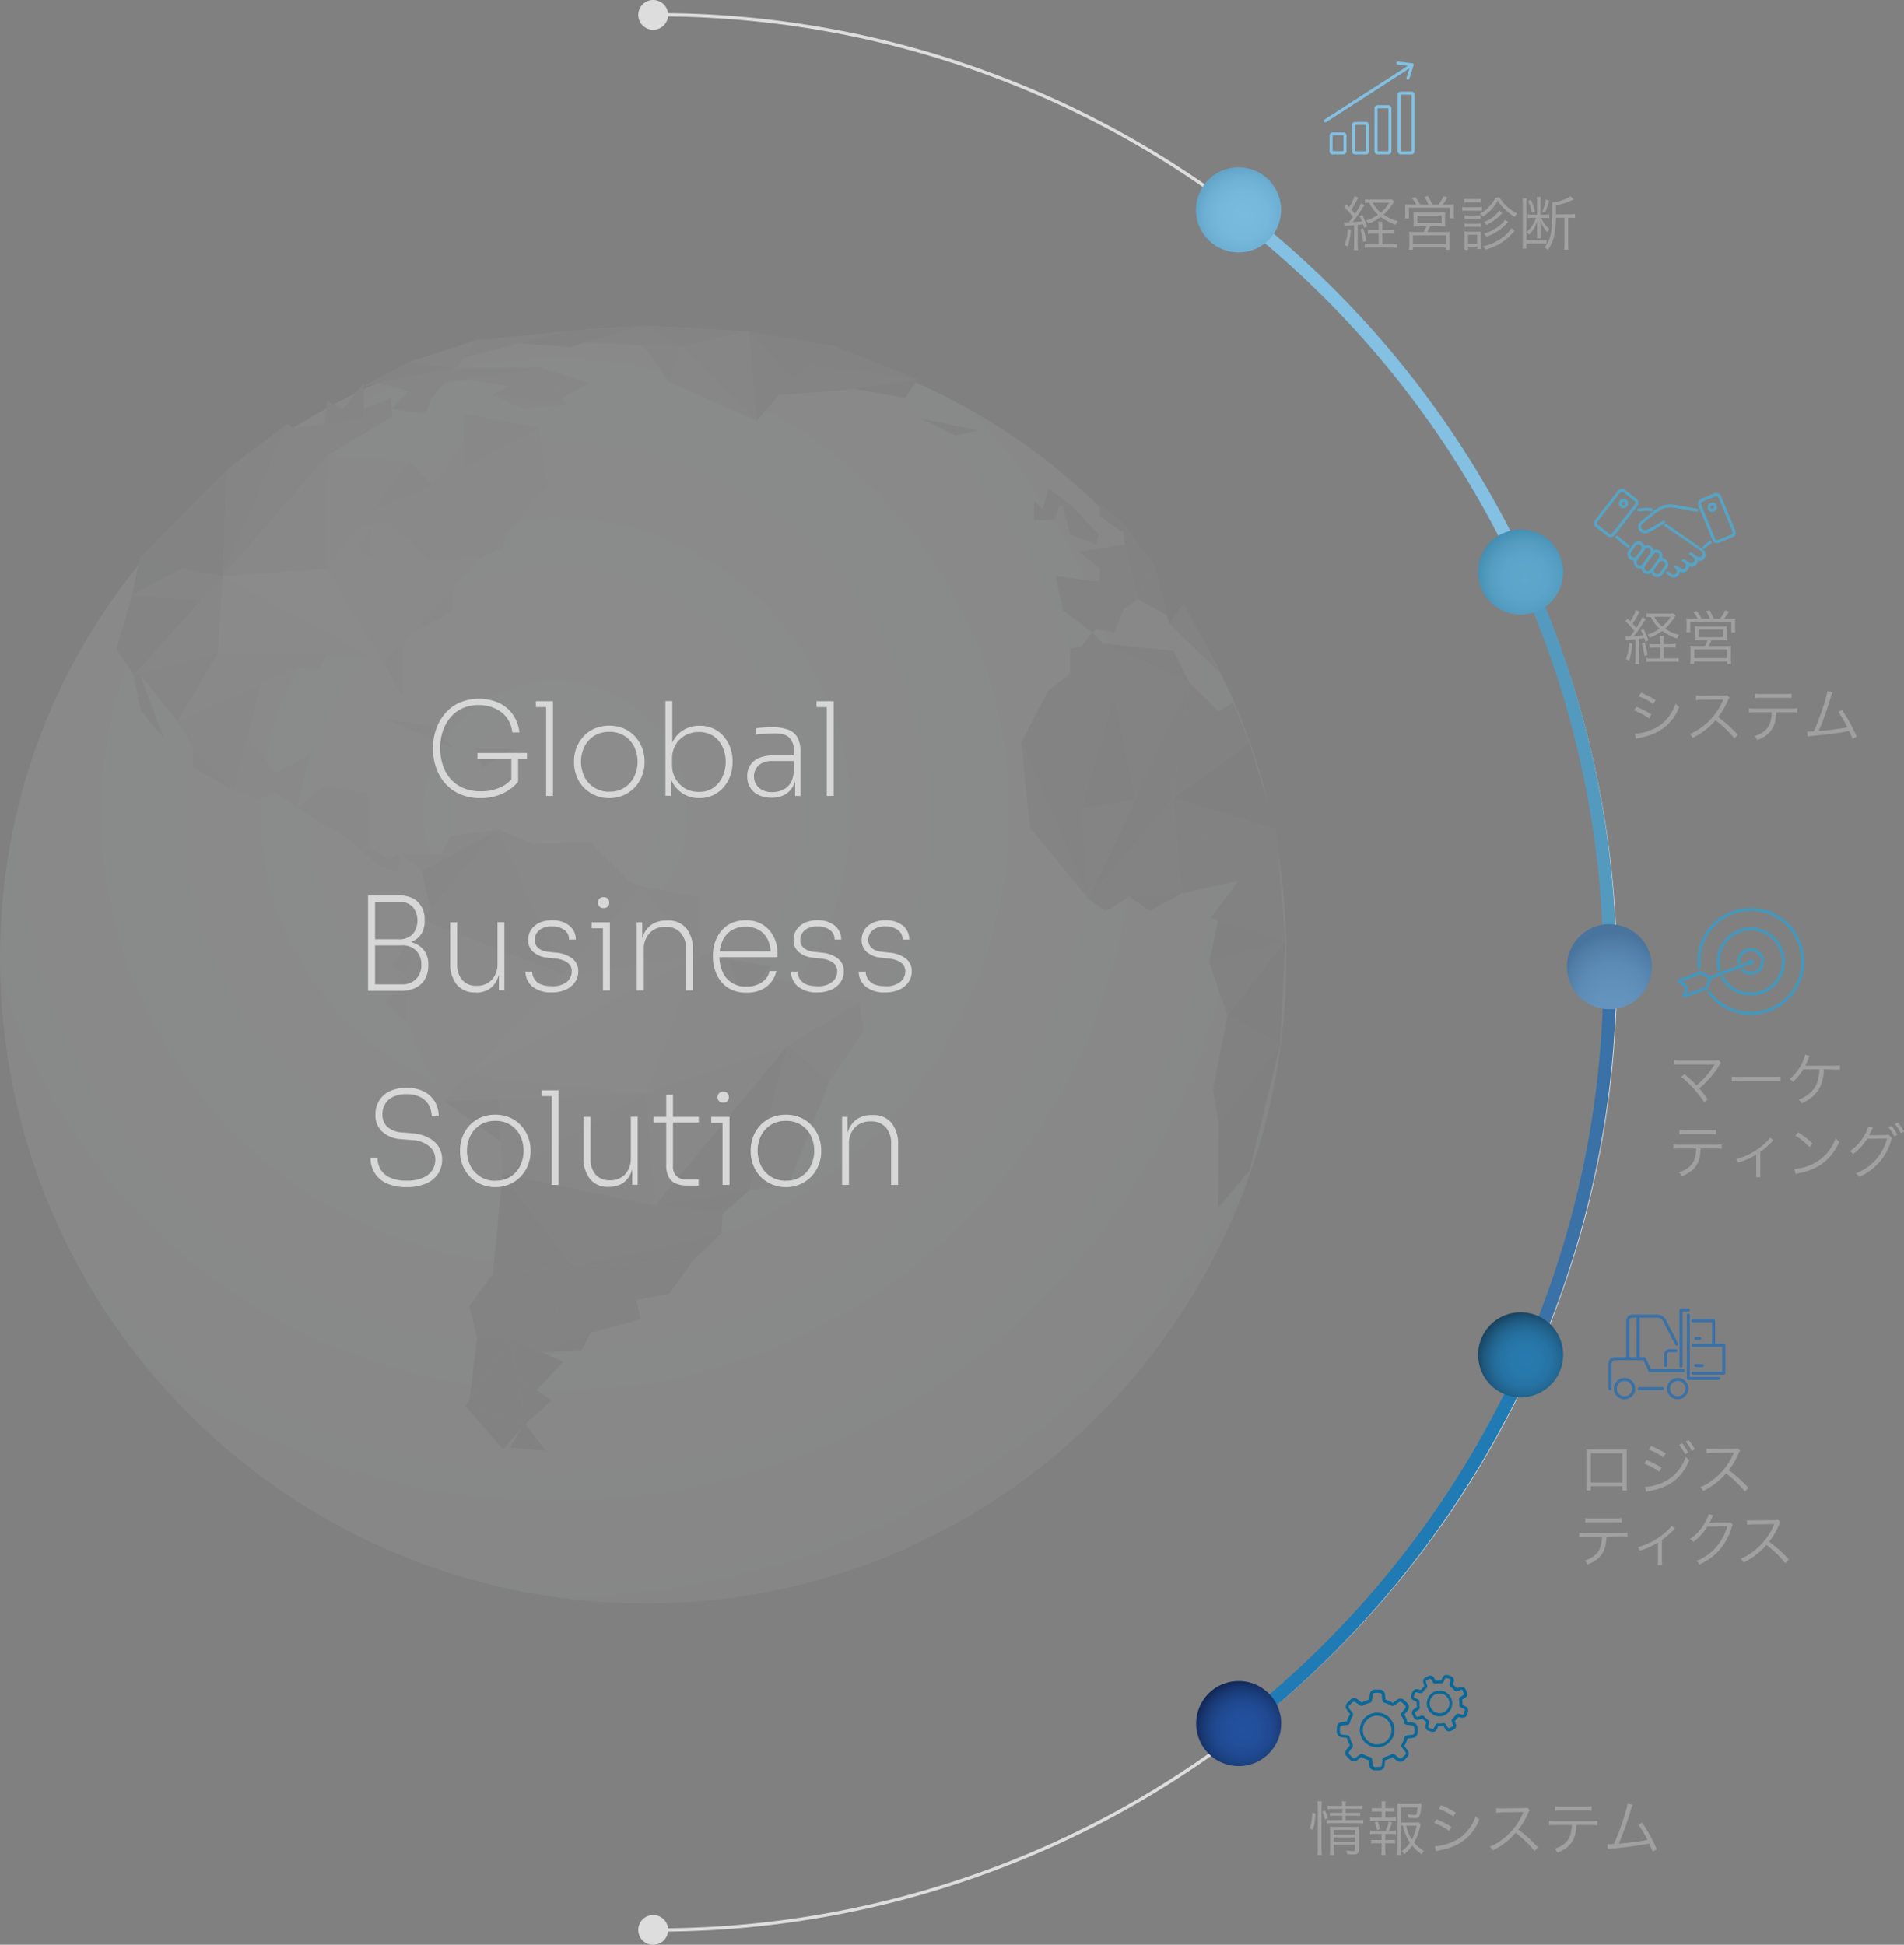 <svg xmlns="http://www.w3.org/2000/svg" xmlns:xlink="http://www.w3.org/1999/xlink" viewBox="0 0 587.24 599.85"><rect x="0" y="0" width="587.24" height="599.85" fill="#808080" stroke="none"/><defs><style>.cls-1{opacity:0.1;}.cls-2{fill:url(#radial-gradient);}.cls-3{fill:#e1e1e1;}.cls-4{fill:#e6e6e6;}.cls-5{fill:#d9d9d9;}.cls-6{fill:#d1d1d1;}.cls-7{fill:#e8e8e8;}.cls-8{fill:#ebebeb;}.cls-9{fill:#f2f2f2;}.cls-10{fill:#e0e0e0;}.cls-11{fill:#cbcbcb;}.cls-12{fill:#dfdfdf;}.cls-13{fill:#959595;}.cls-14{fill:#989898;}.cls-15{fill:#9e9e9e;}.cls-16{fill:#9a9a9a;}.cls-17{fill:#9c9c9c;}.cls-18{fill:#a0a0a0;}.cls-19{fill:#a5a5a5;}.cls-20{fill:#a2a2a2;}.cls-21{fill:#a4a4a4;}.cls-22{fill:#a8a8a8;}.cls-23{fill:#a1a1a1;}.cls-24{fill:#b0b0b0;}.cls-25{fill:#a6a6a6;}.cls-26{fill:#a9a9a9;}.cls-27{fill:#bebebe;}.cls-28{fill:#d5d5d5;}.cls-29{fill:#b1b1b1;}.cls-30{fill:#c6c6c6;}.cls-31{fill:#d8d8d8;}.cls-32,.cls-74,.cls-76,.cls-77,.cls-78,.cls-79{fill:none;}.cls-33{fill:#9e9f9f;}.cls-34{fill:#b8b8b8;}.cls-35{fill:#c1c1c1;}.cls-36{fill:#dbdbdb;}.cls-37{fill:#f5f5f5;}.cls-38{fill:#c7c7c7;}.cls-39{fill:#b4b4b4;}.cls-40{fill:#bdbdbd;}.cls-41{fill:#dadada;}.cls-42{fill:#cfcfcf;}.cls-43{fill:#d3d3d3;}.cls-44{fill:#d4d4d4;}.cls-45{fill:#d7d7d7;}.cls-46{fill:#dedede;}.cls-47{fill:#c3c3c3;}.cls-48{fill:#b6b6b6;}.cls-49{fill:#bbb;}.cls-50{fill:#c2c2c2;}.cls-51{fill:#b0b1b1;}.cls-52{fill:#c4c4c4;}.cls-53{fill:#c5c5c5;}.cls-54{fill:#cacaca;}.cls-55{fill:#cdcdcd;}.cls-56{fill:#c9c9c9;}.cls-57{fill:silver;}.cls-58{fill:#a4a5a5;}.cls-59{fill:#b5b5b5;}.cls-60{fill:#afafaf;}.cls-61{fill:#9fa0a0;}.cls-62{fill:#a7a7a7;}.cls-63{fill:#9d9d9d;}.cls-64{fill:#878787;}.cls-65{fill:#929292;}.cls-66{fill:#858585;}.cls-67{fill:#939393;}.cls-68{fill:#979797;}.cls-69{fill:#888;}.cls-70{fill:#acacac;}.cls-71{fill:#9b9b9b;}.cls-72{fill:#a3a3a3;}.cls-73{fill:#9f9f9f;}.cls-74{stroke:#ddd;stroke-width:1.01px;}.cls-74,.cls-76,.cls-77,.cls-78,.cls-79{stroke-miterlimit:10;}.cls-75{fill:#ddd;}.cls-76{stroke:#207ab3;}.cls-76,.cls-77,.cls-78,.cls-79{stroke-width:4px;}.cls-77{stroke:#3a71a7;}.cls-78{stroke:#83c0e2;}.cls-79{stroke:#549abf;}.cls-80{fill:url(#名称未設定グラデーション_5);}.cls-81{fill:url(#名称未設定グラデーション_4);}.cls-82{fill:url(#名称未設定グラデーション_3);}.cls-83{fill:url(#radial-gradient-2);}.cls-84{fill:url(#radial-gradient-3);}.cls-85{fill:#3a71a7;}.cls-86{fill:#4497bc;}.cls-87{fill:#086899;}.cls-88{fill:#57a3c4;}.cls-89{fill:#83c0e2;}</style><radialGradient id="radial-gradient" cx="171.33" cy="250.63" r="272.67" gradientUnits="userSpaceOnUse"><stop offset="0" stop-color="#fff"/><stop offset="0.19" stop-color="#f6f8f9"/><stop offset="0.41" stop-color="#e6ebed"/><stop offset="0.56" stop-color="#dfe3e5"/><stop offset="0.81" stop-color="#cdcfd0"/><stop offset="1" stop-color="#bababa"/></radialGradient><radialGradient id="名称未設定グラデーション_5" cx="543.21" cy="-177.22" r="15.54" gradientTransform="matrix(0, 1, 1, 0, 560.7, -476.71)" gradientUnits="userSpaceOnUse"><stop offset="0" stop-color="#79badf"/><stop offset="0.46" stop-color="#76b8dc"/><stop offset="0.76" stop-color="#6eb0d4"/><stop offset="1" stop-color="#61a3c6"/></radialGradient><radialGradient id="名称未設定グラデーション_4" cx="654.94" cy="-90.22" r="15.54" gradientTransform="matrix(0, 1, 1, 0, 560.7, -476.71)" gradientUnits="userSpaceOnUse"><stop offset="0" stop-color="#5fa6cb"/><stop offset="0.44" stop-color="#5ca4c9"/><stop offset="0.72" stop-color="#549dc1"/><stop offset="0.95" stop-color="#4590b4"/><stop offset="1" stop-color="#418db1"/></radialGradient><radialGradient id="名称未設定グラデーション_3" cx="776.66" cy="-62.88" fx="791.524" r="15.54" gradientTransform="matrix(-0.71, 0.71, 0.71, 0.71, 1089.79, -204.26)" gradientUnits="userSpaceOnUse"><stop offset="0" stop-color="#6596c0"/><stop offset="0.41" stop-color="#6393bd"/><stop offset="0.68" stop-color="#5c8bb5"/><stop offset="0.91" stop-color="#4f7da6"/><stop offset="1" stop-color="#48749d"/></radialGradient><radialGradient id="radial-gradient-2" cx="896.39" cy="-90.22" r="15.54" gradientTransform="matrix(0, 1, 1, 0, 560.7, -476.71)" gradientUnits="userSpaceOnUse"><stop offset="0" stop-color="#287aae"/><stop offset="0.31" stop-color="#2778ab"/><stop offset="0.51" stop-color="#2672a3"/><stop offset="0.67" stop-color="#236894"/><stop offset="0.82" stop-color="#1e597f"/><stop offset="0.96" stop-color="#194664"/><stop offset="1" stop-color="#17405b"/></radialGradient><radialGradient id="radial-gradient-3" cx="1010.11" cy="-177.22" r="15.54" gradientTransform="matrix(0, 1, 1, 0, 560.7, -476.71)" gradientUnits="userSpaceOnUse"><stop offset="0" stop-color="#23519d"/><stop offset="0.31" stop-color="#224f9a"/><stop offset="0.52" stop-color="#204a92"/><stop offset="0.69" stop-color="#1c4283"/><stop offset="0.85" stop-color="#17356e"/><stop offset="0.99" stop-color="#102653"/><stop offset="1" stop-color="#0f2450"/></radialGradient></defs><g id="レイヤー_2" data-name="レイヤー 2"><g id="Layer_6" data-name="Layer 6"><g class="cls-1"><path class="cls-2" d="M396.79,295.43c0-110-86.84-194.69-196.82-194.69S0,185.44,0,295.43,89.16,494.57,199.14,494.57,396.79,405.41,396.79,295.43Z"/><polygon class="cls-3" points="133.5 149.89 133.5 173.21 114.99 157.01 133.5 149.89"/><polygon class="cls-3" points="153.69 255.89 173.83 300.53 197.61 273.36 153.69 255.89"/><polygon class="cls-3" points="164.81 260.31 182.11 259.63 194.47 272.12 164.81 260.31"/><polygon class="cls-3" points="120.98 297.73 125.31 300.53 130.06 283.8 120.98 297.73"/><polygon class="cls-3" points="125.31 300.53 119.21 308.93 125.31 315.39 125.31 300.53"/><polygon class="cls-4" points="130.06 283.8 173.83 300.53 125.31 315.39 125.31 300.53 130.06 283.8"/><polygon class="cls-5" points="130.06 283.8 153.69 255.89 173.83 300.53 130.06 283.8"/><polygon class="cls-6" points="130.06 268.68 132.74 280.64 153.69 255.89 130.06 268.68"/><polygon class="cls-3" points="135.25 265.88 138.96 257.85 153.69 255.89 135.25 265.88"/><polygon class="cls-7" points="173.83 300.53 215.33 295.07 197.61 273.36 173.83 300.53"/><polygon class="cls-3" points="197.61 273.36 215.33 276.74 215.33 295.07 197.61 273.36"/><polygon class="cls-8" points="125.31 315.39 137.04 339.67 173.83 300.53 125.31 315.39"/><polygon class="cls-9" points="144.47 331.77 215.33 295.07 173.83 300.53 144.47 331.77"/><polygon class="cls-7" points="144.47 331.77 199.14 337.16 215.33 295.07 144.47 331.77"/><polygon class="cls-10" points="137.04 339.67 144.47 331.77 199.14 337.16 137.04 339.67"/><polygon class="cls-3" points="199.14 337.16 243.12 322.23 215.33 295.07 199.14 337.16"/><polygon class="cls-3" points="215.33 295.07 223.52 292.17 228.52 307.96 215.33 295.07"/><polygon class="cls-11" points="224.69 295.86 237.75 298.2 228.52 307.96 224.69 295.86"/><polygon class="cls-3" points="228.52 307.96 264.94 309.24 235.54 300.53 228.52 307.96"/><polygon class="cls-12" points="228.52 307.96 243.12 322.23 264.94 309.24 228.52 307.96"/><polygon class="cls-6" points="243.12 322.23 255.9 333.36 264.94 309.24 243.12 322.23"/><polygon class="cls-11" points="264.94 309.24 266.45 318.07 255.9 333.36 264.94 309.24"/><polygon class="cls-13" points="168.31 447.46 157.27 446.49 161.8 439.03 168.31 447.46"/><polygon class="cls-14" points="143.57 433.71 155.17 447.01 162.18 439.03 143.57 433.71"/><polygon class="cls-15" points="143.57 433.71 157.27 412.74 162.18 439.03 143.57 433.71"/><polygon class="cls-16" points="162.18 439.03 170.15 431.94 159.51 424.75 162.18 439.03"/><polygon class="cls-17" points="144.77 431.89 147.1 412.74 157.27 412.74 144.77 431.89"/><polygon class="cls-15" points="157.27 412.74 173.69 419.99 165.48 428.79 159.51 424.75 157.27 412.74"/><polygon class="cls-15" points="167.33 417.18 179.45 416.44 182.11 411.13 167.33 417.18"/><polygon class="cls-18" points="157.27 412.74 151.99 392.96 147.1 412.74 157.27 412.74"/><polygon class="cls-19" points="151.99 392.96 176.86 390.58 167.33 417.18 157.27 412.74 151.99 392.96"/><polygon class="cls-20" points="176.86 390.58 196.28 400.94 182.11 411.13 167.33 417.18 176.86 390.58"/><polygon class="cls-20" points="196.28 400.94 197.61 406.91 182.11 411.13 196.28 400.94"/><polygon class="cls-21" points="196.28 400.94 206.47 399.08 213.72 388.84 196.28 400.94"/><polygon class="cls-22" points="176.86 390.58 155.01 362.11 151.99 392.96 176.86 390.58"/><polygon class="cls-23" points="151.99 392.96 144.77 402.85 147.1 412.74 151.99 392.96"/><polygon class="cls-11" points="155.01 362.11 199.14 337.16 202.06 371.68 155.01 362.11"/><polygon class="cls-24" points="176.86 390.58 202.06 371.68 155.01 362.11 176.86 390.58"/><polygon class="cls-25" points="213.72 388.84 176.86 390.58 196.28 400.94 213.72 388.84"/><polygon class="cls-21" points="213.72 388.84 222.42 380.49 176.86 390.58 213.72 388.84"/><polygon class="cls-26" points="202.06 371.68 222.42 380.49 176.86 390.58 202.06 371.68"/><polygon class="cls-24" points="222.86 374.36 202.06 371.68 222.42 380.49 222.86 374.36"/><polygon class="cls-21" points="231.22 367.02 222.86 374.36 202.06 371.68 231.22 367.02"/><polygon class="cls-27" points="231.22 367.02 243.12 365.62 255.9 333.36 231.22 367.02"/><polygon class="cls-28" points="202.06 371.68 243.12 322.23 199.14 337.16 202.06 371.68"/><polygon class="cls-29" points="243.12 322.23 231.22 367.02 202.06 371.68 243.12 322.23"/><polygon class="cls-30" points="243.12 322.23 255.9 333.36 231.22 367.02 243.12 322.23"/><polygon class="cls-31" points="155.01 362.11 153.69 338.99 199.14 337.16 155.01 362.11"/><polygon class="cls-27" points="154.44 352.1 137.04 339.67 153.69 338.99 154.44 352.1"/><polygon class="cls-3" points="119.21 221.98 132.74 223.71 139.77 230.68 119.21 221.98"/><polygon class="cls-3" points="146.68 230.84 148.87 236.61 158.4 230.84 146.68 230.84"/><polygon class="cls-3" points="136.27 263.67 123.47 263.26 130.06 268.68 135.25 265.88 136.27 263.67"/><polygon class="cls-3" points="123.47 263.26 116.58 267.04 122.76 268.93 123.47 263.26"/><polygon class="cls-3" points="120.02 264.77 107 258.38 116.58 267.04 120.02 264.77"/><polygon class="cls-3" points="113.51 261.57 113.4 244.43 100.16 242.8 107 258.38 113.51 261.57"/><polygon class="cls-3" points="107 258.38 91.3 249.14 100.16 242.8 107 258.38"/><polygon class="cls-32" points="96.62 228.63 105.04 227.74 100.16 242.8 96.62 228.63"/><polygon class="cls-32" points="96.62 228.63 91.3 249.14 100.16 242.8 96.62 228.63"/><polygon class="cls-3" points="95.73 232.81 80.52 240.58 91.3 249.14 95.73 232.81"/><polygon class="cls-3" points="80.52 240.58 72.14 243.8 78.9 246.34 85.34 244.41 80.52 240.58"/><polygon class="cls-8" points="147.83 172.21 100.83 175.49 118.32 204.71 147.83 172.21"/><polygon class="cls-3" points="139.77 181.09 139.77 188.46 127.23 194.9 139.77 181.09"/><polygon class="cls-3" points="124.33 198.09 124.33 214.69 118.32 204.71 124.33 198.09"/><polygon class="cls-33" points="40.81 183.44 43.03 172.21 56.02 175.49 40.81 183.44"/><polygon class="cls-22" points="43.03 172.21 70.08 144.73 68.62 177.82 56.02 175.49 43.03 172.21"/><polygon class="cls-34" points="70.08 144.73 88.64 130.74 68.62 177.82 70.08 144.73"/><polygon class="cls-35" points="88.64 130.74 101.05 140.48 68.62 177.82 88.64 130.74"/><polygon class="cls-26" points="40.81 183.44 41.25 208.25 35.92 200.1 40.81 183.44"/><polygon class="cls-26" points="40.81 183.44 62.12 185.06 41.25 208.25 40.81 183.44"/><polygon class="cls-35" points="40.81 183.44 56.02 175.49 68.62 177.82 62.12 185.06 40.81 183.44"/><polygon class="cls-36" points="101.05 140.48 100.83 175.49 68.62 177.82 101.05 140.48"/><polygon class="cls-37" points="68.62 177.82 118.32 204.71 100.83 175.49 68.62 177.82"/><polygon class="cls-38" points="68.62 177.82 67.28 201.33 41.25 208.25 68.62 177.82"/><polygon class="cls-8" points="67.28 201.33 113.4 202.04 68.62 177.82 67.28 201.33"/><polygon class="cls-39" points="41.25 208.25 43.47 219.32 50.55 227.74 43.03 207.78 41.25 208.25"/><polygon class="cls-40" points="43.03 207.78 54.72 222.42 67.28 201.33 43.03 207.78"/><polygon class="cls-3" points="54.72 222.42 100.83 201.85 67.28 201.33 54.72 222.42"/><polygon class="cls-3" points="91.59 205.97 98.39 206.48 100.83 201.85 91.59 205.97"/><polygon class="cls-41" points="54.72 222.42 59.41 230.84 80.52 210.91 54.72 222.42"/><polygon class="cls-42" points="59.41 230.84 59.41 236.6 72.14 243.8 59.41 230.84"/><polygon class="cls-43" points="80.52 210.91 72.14 243.8 59.41 230.84 80.52 210.91"/><polygon class="cls-10" points="72.14 243.8 76.33 227.35 84.83 238.37 80.52 240.58 72.14 243.8"/><polygon class="cls-3" points="101.05 140.48 126.3 142.25 100.83 175.49 101.05 140.48"/><polygon class="cls-44" points="126.3 142.25 133.5 149.89 114.68 157.41 126.3 142.25"/><polygon class="cls-4" points="114.99 157.01 133.5 173.21 100.83 175.49 114.99 157.01"/><polygon class="cls-12" points="111.26 161.88 119.87 161.28 114.99 157.01 111.26 161.88"/><polygon class="cls-12" points="110 168.37 114.34 163.07 114.34 172.21 110 168.37"/><polygon class="cls-12" points="121.85 163.01 125.96 166.61 130.06 161.88 121.85 163.01"/><polygon class="cls-3" points="133.5 149.89 155.09 168.83 147.83 172.21 133.5 173.21 133.5 149.89"/><polygon class="cls-3" points="133.5 149.89 166.19 132.01 155.09 168.83 133.5 149.89"/><polygon class="cls-45" points="143.13 127.63 142.94 144.73 166.19 132.01 143.13 127.63"/><polygon class="cls-46" points="142.94 136.18 133.5 149.89 142.94 144.73 142.94 136.18"/><polygon class="cls-32" points="143.13 127.63 158.61 127.63 166.19 132.01 143.13 127.63"/><polygon class="cls-3" points="166.19 132.01 168.82 149.34 156.47 164.24 166.19 132.01"/><polygon class="cls-32" points="166.19 132.01 197.57 139.85 168.82 149.34 166.19 132.01"/><polygon class="cls-32" points="168.82 132.67 176.73 128.62 185.91 136.94 168.82 132.67"/><polygon class="cls-32" points="168.82 149.34 174.58 150.22 156.47 164.24 168.82 149.34"/><polygon class="cls-32" points="174.58 150.22 173.48 159.44 156.47 164.24 174.58 150.22"/><polygon class="cls-32" points="173.77 157.01 187.42 155.98 173.48 159.44 173.77 157.01"/><polygon class="cls-32" points="169.54 160.56 179.6 161.88 187.42 155.98 169.54 160.56"/><polygon class="cls-32" points="175.64 147.09 196.28 145.8 197.57 139.85 175.64 147.09"/><polygon class="cls-32" points="197.57 139.85 201.48 149.34 194.47 153.3 196.28 145.8 197.57 139.85"/><polygon class="cls-32" points="201.48 149.34 208.25 154.65 194.47 153.3 201.48 149.34"/><polygon class="cls-47" points="101.05 140.48 120.98 128.52 90.34 132.07 101.05 140.48"/><polygon class="cls-48" points="100.16 130.93 100.83 123.57 112.17 129.54 100.16 130.93"/><polygon class="cls-49" points="105.66 126.12 112.17 118.17 112.17 124.69 112.17 129.54 105.66 126.12"/><polygon class="cls-50" points="120.54 122.76 120.98 128.52 112.17 129.54 112.17 126.15 120.54 122.76"/><polygon class="cls-51" points="112.17 119.09 125.96 111.73 140.91 113.44 112.17 119.09"/><polygon class="cls-52" points="116.88 118.17 133.12 122.76 140.91 113.44 116.88 118.17"/><polygon class="cls-52" points="125.96 120.73 120.8 126.15 131.17 127.63 125.96 120.73"/><polygon class="cls-53" points="133.12 122.76 131.17 127.63 125.96 120.73 133.12 122.76"/><polygon class="cls-32" points="120.98 128.52 131.17 127.63 120.8 126.15 120.98 128.52"/><polygon class="cls-35" points="136.96 118.17 167.36 113.44 140.91 113.44 136.96 118.17"/><polygon class="cls-54" points="166.84 113.52 174.58 124.53 151.99 121.87 166.84 113.52"/><polygon class="cls-45" points="151.99 121.87 161.76 126.15 174.58 124.53 151.99 121.87"/><polygon class="cls-55" points="166.84 113.52 181.88 118.1 173.48 122.76 166.84 113.52"/><polygon class="cls-56" points="144.29 117.03 156.93 119.09 166.84 113.52 144.29 117.03"/><polygon class="cls-57" points="140.91 113.44 146.99 104.9 125.96 111.73 140.91 113.44"/><polygon class="cls-34" points="146.99 104.9 174.58 102.13 143.13 110.32 146.99 104.9"/><polygon class="cls-58" points="174.58 102.13 198.39 100.36 175.64 107.08 160.11 105.9 174.58 102.13"/><polygon class="cls-59" points="198.39 100.36 210.22 107.08 180.45 105.66 198.39 100.36"/><polygon class="cls-35" points="198.39 106.52 206.47 117.89 210.22 107.08 198.39 106.52"/><polygon class="cls-55" points="210.22 107.08 233.32 129.82 206.47 117.89 210.22 107.08"/><polygon class="cls-52" points="210.22 107.08 230.87 102.13 233.32 129.82 210.22 107.08"/><polygon class="cls-60" points="230.87 102.13 198.39 100.36 210.22 107.08 230.87 102.13"/><polygon class="cls-24" points="230.87 102.13 244.34 117.17 233.32 129.82 230.87 102.13"/><polygon class="cls-61" points="230.87 102.13 256.59 106.52 244.34 117.17 230.87 102.13"/><polygon class="cls-24" points="249.41 112.76 258.74 120.55 240.24 121.87 244.34 117.17 249.41 112.76"/><polygon class="cls-62" points="249.41 112.76 283.11 117 256.59 106.52 249.41 112.76"/><polygon class="cls-26" points="249.41 112.76 258.74 120.55 283.11 117 249.41 112.76"/><polygon class="cls-63" points="263.23 119.89 279.16 122.76 283.11 117 263.23 119.89"/><polygon class="cls-19" points="283.55 128.96 294.75 134.34 301.73 132.78 283.55 128.96"/><polygon class="cls-64" points="375.68 372.59 375.88 346.62 395.04 321.3 385.36 361.07 375.68 372.59"/><polygon class="cls-65" points="375.88 346.62 374.16 336.06 394.82 322.23 375.88 346.62"/><polygon class="cls-66" points="394.82 322.23 396.38 290.26 378.52 313.13 394.82 322.23"/><polygon class="cls-67" points="394.82 322.23 374.16 336.06 378.52 313.13 394.82 322.23"/><polygon class="cls-68" points="396.38 290.26 393.6 255.93 373.47 283.11 396.38 290.26"/><polygon class="cls-13" points="396.38 290.26 378.52 313.13 373.02 296.84 396.38 290.26"/><polygon class="cls-67" points="396.38 290.26 373.02 296.84 375.68 283.8 396.38 290.26"/><polygon class="cls-32" points="373.47 283.11 364.61 275.58 381.94 271.67 373.47 283.11"/><polygon class="cls-69" points="393.6 255.93 385.36 229.15 361.86 246.18 393.6 255.93"/><polygon class="cls-16" points="361.86 246.18 381.94 271.67 393.6 255.93 361.86 246.18"/><polygon class="cls-14" points="364.61 275.58 361.86 246.18 381.94 271.67 364.61 275.58"/><polygon class="cls-18" points="361.86 246.18 335.76 277.39 364.61 275.58 361.86 246.18"/><polygon class="cls-20" points="335.76 277.39 341.1 280.94 348.33 276.6 335.76 277.39"/><polygon class="cls-15" points="348.33 276.6 354.63 280.94 364.61 275.58 348.33 276.6"/><polygon class="cls-14" points="361.86 246.18 366.81 210.48 385.36 229.15 361.86 246.18"/><polygon class="cls-15" points="375.68 219.41 380.29 216.78 385.36 229.15 375.68 219.41"/><polygon class="cls-70" points="335.76 277.39 315 229.07 317.65 255.2 335.76 277.39"/><polygon class="cls-25" points="315 229.07 330.06 207.81 335.76 277.39 315 229.07"/><polygon class="cls-22" points="315 229.07 323.21 213.13 330.06 207.81 315 229.07"/><polygon class="cls-15" points="366.81 210.48 335.76 277.39 361.86 246.18 366.81 210.48"/><polygon class="cls-20" points="340.25 198.5 366.81 210.48 350.19 246.65 340.25 198.5"/><polygon class="cls-63" points="340.25 198.5 361.95 200.72 366.81 210.48 340.25 198.5"/><polygon class="cls-26" points="333.47 249.49 350.19 246.65 335.76 277.39 333.47 249.49"/><polygon class="cls-71" points="343.64 214.92 333.47 249.49 350.19 246.65 343.64 214.92"/><polygon class="cls-18" points="330.06 207.81 343.64 214.92 333.47 249.49 330.06 207.81"/><polygon class="cls-19" points="330.06 207.81 340.25 198.5 343.64 214.92 330.06 207.81"/><polygon class="cls-19" points="330.06 207.81 330.06 199.99 340.25 198.5 330.06 207.81"/><polygon class="cls-21" points="318.95 154.47 318.95 160.39 325.38 160.39 318.95 154.47"/><polygon class="cls-20" points="321.63 156.94 323.41 150.67 330.06 155.63 321.63 156.94"/><polygon class="cls-72" points="326.6 156.16 325.38 160.39 321.63 156.94 326.6 156.16"/><polygon class="cls-20" points="327.8 156.16 330.06 164.89 338.92 164.84 330.06 155.63 327.8 156.16"/><polygon class="cls-23" points="330.06 164.89 338.03 167.94 338.92 164.84 330.06 164.89"/><polygon class="cls-62" points="332.72 170.16 346.87 167.94 350.88 184.77 332.72 170.16"/><polygon class="cls-21" points="336.85 195.01 333.48 199.49 340.25 198.5 336.85 195.01"/><polygon class="cls-21" points="336.85 195.01 327.8 188.2 350.88 184.77 336.85 195.01"/><polygon class="cls-23" points="338.12 194.08 343.64 195.01 346.6 187.9 338.12 194.08"/><polygon class="cls-18" points="339.34 175.49 338.12 186.67 350.88 184.77 339.34 175.49"/><polygon class="cls-21" points="339.36 179.46 325.63 177.69 327.8 188.2 339.36 179.46"/><polygon class="cls-21" points="339.36 179.46 338.12 186.67 327.8 188.2 339.36 179.46"/><polygon class="cls-73" points="376.12 207.37 365.11 186.07 360.62 192.31 376.12 207.37"/><polygon class="cls-69" points="360.62 192.31 355.76 173.85 365.11 186.07 360.62 192.31"/><polygon class="cls-63" points="360.18 189.9 350.88 184.77 355.76 173.85 360.18 189.9"/><polygon class="cls-63" points="350.88 184.77 355.76 173.85 346.09 161.02 346.87 167.94 350.88 184.77"/><polygon class="cls-15" points="346.09 161.02 338.92 155.1 339.36 159.34 346.09 164.19 346.09 161.02"/></g><path class="cls-74" d="M201.15,595.28a295.37,295.37,0,1,0,0-590.73"/><path class="cls-75" d="M206.06,4.59A4.6,4.6,0,1,1,201.47,0,4.6,4.6,0,0,1,206.06,4.59Z"/><path class="cls-75" d="M206.06,595.26a4.6,4.6,0,1,1-4.59-4.59A4.59,4.59,0,0,1,206.06,595.26Z"/><path class="cls-76" d="M382.15,532.85A296.47,296.47,0,0,0,471.27,419.1"/><path class="cls-77" d="M471.27,419.1a294.38,294.38,0,0,0,25.25-119.68"/><path class="cls-78" d="M469.65,176.15A296.51,296.51,0,0,0,380.74,64.9"/><path class="cls-79" d="M496.52,299.42a294.33,294.33,0,0,0-26.87-123.27"/><path class="cls-80" d="M382,77.85a13.12,13.12,0,1,1,13.11-13.11A13.11,13.11,0,0,1,382,77.85Z"/><path class="cls-81" d="M469,189.57a13.11,13.11,0,1,1,13.11-13.11A13.11,13.11,0,0,1,469,189.57Z"/><circle class="cls-82" cx="496.38" cy="298.18" r="13.11" transform="translate(-65.46 438.33) rotate(-45)"/><path class="cls-83" d="M469,431a13.11,13.11,0,1,1,13.11-13.11A13.11,13.11,0,0,1,469,431Z"/><path class="cls-84" d="M382.05,544.74a13.11,13.11,0,1,1,13.1-13.11A13.11,13.11,0,0,1,382.05,544.74Z"/><path class="cls-45" d="M148.32,246.17a15.7,15.7,0,0,1-6.58-1.28,13,13,0,0,1-4.6-3.44,14.51,14.51,0,0,1-2.7-4.86,17.53,17.53,0,0,1-.88-5.5v-.64a16.79,16.79,0,0,1,.9-5.42,15.12,15.12,0,0,1,2.68-4.82,12.8,12.8,0,0,1,4.42-3.42,15.42,15.42,0,0,1,12.3,0,11,11,0,0,1,4.34,3.64,11.71,11.71,0,0,1,2,5.46H158a9,9,0,0,0-1.76-4.58,9.26,9.26,0,0,0-3.66-2.84,12,12,0,0,0-4.9-1,11.85,11.85,0,0,0-5.06,1,10.71,10.71,0,0,0-3.74,2.86,13,13,0,0,0-2.32,4.22,16.2,16.2,0,0,0-.8,5.12,17.18,17.18,0,0,0,.76,5.16,12.15,12.15,0,0,0,2.32,4.28,10.94,10.94,0,0,0,3.92,2.9,13.42,13.42,0,0,0,5.56,1.06,13.91,13.91,0,0,0,6.16-1.3,10.22,10.22,0,0,0,4.16-3.5l-.92,2.8v-8.64h2.08v7.68a13.08,13.08,0,0,1-4.7,3.6A15.75,15.75,0,0,1,148.32,246.17Zm-1.08-12.08v-1.84h15.28v1.84Z"/><path class="cls-45" d="M165.28,218.09v-1.8h5.28v1.8Zm3.16,27.4v-29.2h2.12v29.2Z"/><path class="cls-45" d="M187.92,246.17a10.87,10.87,0,0,1-4.68-1,10.42,10.42,0,0,1-3.42-2.52,10.83,10.83,0,0,1-2.08-3.5,11.79,11.79,0,0,1-.7-4v-.4a11.63,11.63,0,0,1,.72-4,10.82,10.82,0,0,1,2.12-3.52,10.21,10.21,0,0,1,3.42-2.48,11.11,11.11,0,0,1,4.62-.92,11,11,0,0,1,4.58.92,10.11,10.11,0,0,1,3.42,2.48,10.88,10.88,0,0,1,2.14,3.52,11.42,11.42,0,0,1,.74,4v.4a11.34,11.34,0,0,1-.72,4,11.07,11.07,0,0,1-2.1,3.5,10.44,10.44,0,0,1-3.4,2.52A10.72,10.72,0,0,1,187.92,246.17Zm0-2a8.12,8.12,0,0,0,7.7-4.66,10.7,10.7,0,0,0,0-9.16,8.35,8.35,0,0,0-3-3.36,8.44,8.44,0,0,0-4.7-1.26,8.58,8.58,0,0,0-4.7,1.26,8.23,8.23,0,0,0-3,3.36,10.7,10.7,0,0,0,0,9.16,8.32,8.32,0,0,0,3,3.38A8.54,8.54,0,0,0,187.92,244.21Z"/><path class="cls-45" d="M215.72,246.17a9.08,9.08,0,0,1-8.34-4.92,11,11,0,0,1-1.22-5h.76v9.2h-1.68v-29.2h2.12v15l-1,2.52a11.56,11.56,0,0,1,1.26-5.22,8.66,8.66,0,0,1,3.3-3.46,9.52,9.52,0,0,1,4.92-1.24,9.7,9.7,0,0,1,4.24.9,9.46,9.46,0,0,1,3.18,2.44,10.92,10.92,0,0,1,2,3.48,12.12,12.12,0,0,1,.68,4.1v.4a12.37,12.37,0,0,1-.66,4,10.94,10.94,0,0,1-2,3.52,9.86,9.86,0,0,1-3.22,2.52A9.59,9.59,0,0,1,215.72,246.17Zm-.2-1.92A7.63,7.63,0,0,0,220,243a8.27,8.27,0,0,0,2.82-3.42,10.9,10.9,0,0,0,1-4.56,10.64,10.64,0,0,0-1-4.66A7.94,7.94,0,0,0,220,227a7.85,7.85,0,0,0-4.44-1.22,8.42,8.42,0,0,0-4.26,1.06,7.85,7.85,0,0,0-2.94,2.92,8.33,8.33,0,0,0-1.08,4.26v2a8.28,8.28,0,0,0,1.06,4.14,8,8,0,0,0,2.92,3A8.31,8.31,0,0,0,215.52,244.25Z"/><path class="cls-45" d="M237.92,246.05a9.08,9.08,0,0,1-3.8-.76,6.14,6.14,0,0,1-2.66-2.24,6.42,6.42,0,0,1-1-3.6,6.2,6.2,0,0,1,.94-3.48,5.94,5.94,0,0,1,2.72-2.2,10.88,10.88,0,0,1,4.3-.76H245v1.72h-6.8a6.07,6.07,0,0,0-4.18,1.3,4.77,4.77,0,0,0,.1,7,6.14,6.14,0,0,0,4.08,1.3,8,8,0,0,0,3-.6,5.54,5.54,0,0,0,2.48-2,6.89,6.89,0,0,0,1.08-3.82l.8.92a8,8,0,0,1-1.18,4.06,6.64,6.64,0,0,1-2.74,2.42A8.79,8.79,0,0,1,237.92,246.05Zm7.32-.56v-6.28h-.4v-7.72a5.42,5.42,0,0,0-1.32-3.9c-.88-.92-2.33-1.38-4.36-1.38-.72,0-1.45,0-2.2.06l-2.12.12q-1,.06-1.8.18v-1.92c.53-.08,1.1-.15,1.7-.2s1.21-.09,1.82-.12,1.2,0,1.76,0a12.73,12.73,0,0,1,5,.82,5.3,5.3,0,0,1,2.72,2.48,9.32,9.32,0,0,1,.84,4.22v13.68Z"/><path class="cls-45" d="M251.84,218.09v-1.8h5.28v1.8Zm3.16,27.4v-29.2h2.12v29.2Z"/><path class="cls-45" d="M113.52,305.61V276.17h2.16v29.44ZM115,291.25v-1.52h7.84a5.69,5.69,0,0,0,4.48-1.62,6.76,6.76,0,0,0,0-8.34,5.66,5.66,0,0,0-4.48-1.64H115v-2h7.44q4.32,0,6.42,2.06a7.29,7.29,0,0,1,2.1,5.46v.4a7.08,7.08,0,0,1-1,4,6.26,6.26,0,0,1-2.94,2.4,11.7,11.7,0,0,1-4.54.8Zm0,14.36v-2h8.92a5.82,5.82,0,0,0,4.44-1.68,6,6,0,0,0,1.6-4.32,6.08,6.08,0,0,0-1.56-4.34,5.83,5.83,0,0,0-4.48-1.66H115v-1.52h8.56A11.27,11.27,0,0,1,128,291a6.74,6.74,0,0,1,3,2.46,7,7,0,0,1,1.1,4v.4a8.21,8.21,0,0,1-.94,4,6.7,6.7,0,0,1-2.86,2.76,10.15,10.15,0,0,1-4.8,1Z"/><path class="cls-45" d="M146.6,306.09a7,7,0,0,1-5.76-2.44,10.24,10.24,0,0,1-2-6.6V284.49H141v13a7.06,7.06,0,0,0,1.54,4.74,5.54,5.54,0,0,0,4.46,1.82,6.09,6.09,0,0,0,4.7-1.88,6.94,6.94,0,0,0,1.74-4.92v-12.8h2.12v21h-1.68V297h.48a12.07,12.07,0,0,1-.86,4.74A7,7,0,0,1,151,305a7.45,7.45,0,0,1-4.28,1.14Z"/><path class="cls-45" d="M170.2,306.09a9,9,0,0,1-6-1.8,5.91,5.91,0,0,1-2.14-4.6h2.08a4.2,4.2,0,0,0,1.42,3.14c1,.89,2.5,1.34,4.66,1.34a6.77,6.77,0,0,0,4.64-1.34,4.13,4.13,0,0,0,1.48-3.18,3.17,3.17,0,0,0-1.34-2.76,7.48,7.48,0,0,0-3.62-1.2l-2.48-.28a7.93,7.93,0,0,1-4.38-1.72,4.76,4.76,0,0,1-1.62-3.8,5.6,5.6,0,0,1,.88-3.08,6.09,6.09,0,0,1,2.54-2.16,9,9,0,0,1,3.9-.8,8.25,8.25,0,0,1,5.3,1.6,5.37,5.37,0,0,1,2.06,4.36h-2.08a3.48,3.48,0,0,0-1.34-2.88,6,6,0,0,0-3.94-1.16,5.58,5.58,0,0,0-4,1.24,3.94,3.94,0,0,0-1.3,2.92,3.25,3.25,0,0,0,1,2.4,5.15,5.15,0,0,0,3.1,1.24l2.48.28a9.56,9.56,0,0,1,4.9,1.72,4.8,4.8,0,0,1,1.94,4.12,5.65,5.65,0,0,1-1,3.24,6.78,6.78,0,0,1-2.78,2.3A10.18,10.18,0,0,1,170.2,306.09Z"/><path class="cls-45" d="M182.48,286.33v-1.84h5.64v1.84Zm3.68-6.24a1.69,1.69,0,0,1-1.28-.46,1.66,1.66,0,0,1-.44-1.18,1.77,1.77,0,0,1,.44-1.24,1.66,1.66,0,0,1,1.28-.48,1.69,1.69,0,0,1,1.32.48,1.73,1.73,0,0,1,.44,1.24,1.62,1.62,0,0,1-.44,1.18A1.72,1.72,0,0,1,186.16,280.09Zm-.2,25.4v-21h2.16v21Z"/><path class="cls-45" d="M196.4,305.49v-21h1.68v8.6h-.48a12,12,0,0,1,.9-4.82,7,7,0,0,1,2.68-3.2,8,8,0,0,1,4.42-1.14h.12a7.22,7.22,0,0,1,6,2.46,10.33,10.33,0,0,1,2,6.7v12.4h-2.16V292.61a7.13,7.13,0,0,0-1.62-4.86,5.84,5.84,0,0,0-4.66-1.86,6.46,6.46,0,0,0-4.9,1.9,7,7,0,0,0-1.82,5v12.68Z"/><path class="cls-45" d="M230.2,306.17a10.58,10.58,0,0,1-4.64-.94,8.93,8.93,0,0,1-3.2-2.52,10.91,10.91,0,0,1-1.86-3.56,13.49,13.49,0,0,1-.62-4v-.4a13,13,0,0,1,.62-4,10.88,10.88,0,0,1,1.88-3.5,8.8,8.8,0,0,1,3.16-2.48,10.23,10.23,0,0,1,4.42-.9,9.6,9.6,0,0,1,5.38,1.42,9.25,9.25,0,0,1,3.3,3.7,10.71,10.71,0,0,1,1.12,4.8v1.44H220.88v-1.76h17.48l-.64.8a10.14,10.14,0,0,0-.9-4.36,7,7,0,0,0-2.64-3,8.68,8.68,0,0,0-8.7.14,7.61,7.61,0,0,0-2.7,3.32,11.48,11.48,0,0,0-.9,4.6,11.61,11.61,0,0,0,.9,4.62,7.54,7.54,0,0,0,7.42,4.7,8,8,0,0,0,4.9-1.4,5.51,5.51,0,0,0,2.26-3.36h2.08a8.19,8.19,0,0,1-1.68,3.48,8.36,8.36,0,0,1-3.14,2.36A10.86,10.86,0,0,1,230.2,306.17Z"/><path class="cls-45" d="M252.12,306.09a9,9,0,0,1-6-1.8,5.91,5.91,0,0,1-2.14-4.6H246a4.17,4.17,0,0,0,1.42,3.14q1.42,1.34,4.66,1.34a6.77,6.77,0,0,0,4.64-1.34,4.13,4.13,0,0,0,1.48-3.18,3.17,3.17,0,0,0-1.34-2.76,7.48,7.48,0,0,0-3.62-1.2l-2.48-.28a7.93,7.93,0,0,1-4.38-1.72,4.76,4.76,0,0,1-1.62-3.8,5.6,5.6,0,0,1,.88-3.08,6.09,6.09,0,0,1,2.54-2.16,9,9,0,0,1,3.9-.8,8.25,8.25,0,0,1,5.3,1.6,5.37,5.37,0,0,1,2.06,4.36H257.4a3.48,3.48,0,0,0-1.34-2.88,6,6,0,0,0-3.94-1.16,5.58,5.58,0,0,0-4,1.24,3.94,3.94,0,0,0-1.3,2.92,3.25,3.25,0,0,0,1,2.4,5.15,5.15,0,0,0,3.1,1.24l2.48.28a9.56,9.56,0,0,1,4.9,1.72,4.8,4.8,0,0,1,1.94,4.12,5.65,5.65,0,0,1-1,3.24,6.78,6.78,0,0,1-2.78,2.3A10.18,10.18,0,0,1,252.12,306.09Z"/><path class="cls-45" d="M273,306.09a9,9,0,0,1-6-1.8,5.91,5.91,0,0,1-2.14-4.6H267a4.17,4.17,0,0,0,1.42,3.14q1.42,1.34,4.66,1.34a6.77,6.77,0,0,0,4.64-1.34,4.13,4.13,0,0,0,1.48-3.18,3.17,3.17,0,0,0-1.34-2.76,7.48,7.48,0,0,0-3.62-1.2l-2.48-.28a7.93,7.93,0,0,1-4.38-1.72,4.76,4.76,0,0,1-1.62-3.8,5.52,5.52,0,0,1,.88-3.08,6,6,0,0,1,2.54-2.16,9,9,0,0,1,3.9-.8,8.27,8.27,0,0,1,5.3,1.6,5.37,5.37,0,0,1,2.06,4.36h-2.08a3.48,3.48,0,0,0-1.34-2.88,6,6,0,0,0-3.94-1.16,5.58,5.58,0,0,0-4,1.24,3.94,3.94,0,0,0-1.3,2.92,3.25,3.25,0,0,0,1,2.4,5.13,5.13,0,0,0,3.1,1.24l2.48.28a9.56,9.56,0,0,1,4.9,1.72,4.83,4.83,0,0,1,1.94,4.12,5.65,5.65,0,0,1-1,3.24,6.78,6.78,0,0,1-2.78,2.3A10.18,10.18,0,0,1,273,306.09Z"/><path class="cls-45" d="M125.44,366.17a14.34,14.34,0,0,1-6.2-1.18,8.48,8.48,0,0,1-3.72-3.24,8.83,8.83,0,0,1-1.24-4.66h2.16a7,7,0,0,0,.94,3.6,6.5,6.5,0,0,0,2.94,2.54,12,12,0,0,0,5.12.94,12.42,12.42,0,0,0,4.88-.84,6.49,6.49,0,0,0,2.94-2.3,5.94,5.94,0,0,0,1-3.38,5.35,5.35,0,0,0-1.76-4,8.9,8.9,0,0,0-5.36-2l-3.48-.28a9.28,9.28,0,0,1-5.76-2.32,6.88,6.88,0,0,1-2.12-5.24,8.16,8.16,0,0,1,1.08-4.18,7.6,7.6,0,0,1,3.24-3,11.67,11.67,0,0,1,5.32-1.1,11.28,11.28,0,0,1,5.4,1.18,8.23,8.23,0,0,1,3.34,3.16,8.78,8.78,0,0,1,1.14,4.46h-2.16a7.19,7.19,0,0,0-.8-3.34,6.08,6.08,0,0,0-2.5-2.5,8.94,8.94,0,0,0-4.42-1,9.25,9.25,0,0,0-4.28.86,5.64,5.64,0,0,0-2.42,2.28,6.34,6.34,0,0,0-.78,3.1,5,5,0,0,0,1.54,3.84,7.35,7.35,0,0,0,4.42,1.72l3.48.28A12.43,12.43,0,0,1,132.3,351a7.77,7.77,0,0,1,3.06,2.82,7.39,7.39,0,0,1,1,3.88,7.79,7.79,0,0,1-1.28,4.38,8.46,8.46,0,0,1-3.72,3A14.52,14.52,0,0,1,125.44,366.17Z"/><path class="cls-45" d="M152.76,366.17a10.87,10.87,0,0,1-4.68-1,10.42,10.42,0,0,1-3.42-2.52,10.83,10.83,0,0,1-2.08-3.5,11.79,11.79,0,0,1-.7-4v-.4a11.63,11.63,0,0,1,.72-4,10.82,10.82,0,0,1,2.12-3.52,10.21,10.21,0,0,1,3.42-2.48,11.11,11.11,0,0,1,4.62-.92,11,11,0,0,1,4.58.92,10.11,10.11,0,0,1,3.42,2.48,10.88,10.88,0,0,1,2.14,3.52,11.42,11.42,0,0,1,.74,4v.4a11.34,11.34,0,0,1-.72,4,11.07,11.07,0,0,1-2.1,3.5,10.44,10.44,0,0,1-3.4,2.52A10.72,10.72,0,0,1,152.76,366.17Zm0-2a8.12,8.12,0,0,0,7.7-4.66,10.7,10.7,0,0,0,0-9.16,8.35,8.35,0,0,0-3-3.36,8.44,8.44,0,0,0-4.7-1.26,8.58,8.58,0,0,0-4.7,1.26,8.23,8.23,0,0,0-3,3.36,10.7,10.7,0,0,0,0,9.16,8.32,8.32,0,0,0,3,3.38A8.54,8.54,0,0,0,152.76,364.21Z"/><path class="cls-45" d="M167,338.09v-1.8h5.28v1.8Zm3.16,27.4v-29.2h2.12v29.2Z"/><path class="cls-45" d="M187.72,366.09a7,7,0,0,1-5.76-2.44,10.24,10.24,0,0,1-2-6.6V344.49h2.16v13a7.06,7.06,0,0,0,1.54,4.74,5.53,5.53,0,0,0,4.46,1.82,6.09,6.09,0,0,0,4.7-1.88,6.94,6.94,0,0,0,1.74-4.92v-12.8h2.12v21H195V357h.48a12.26,12.26,0,0,1-.86,4.74,7,7,0,0,1-2.54,3.2,7.45,7.45,0,0,1-4.28,1.14Z"/><path class="cls-45" d="M201.52,346.21v-1.72h14v1.72ZM212,365.69a9.32,9.32,0,0,1-3.44-.58,4.46,4.46,0,0,1-2.28-2,7.61,7.61,0,0,1-.8-3.76V337.65h2.08v22.08a4,4,0,0,0,1.06,3,4,4,0,0,0,2.94,1.06h3.92v1.92Z"/><path class="cls-45" d="M219.36,346.33v-1.84H225v1.84Zm3.68-6.24a1.56,1.56,0,0,1-1.72-1.64,1.77,1.77,0,0,1,.44-1.24,1.64,1.64,0,0,1,1.28-.48,1.69,1.69,0,0,1,1.32.48,1.73,1.73,0,0,1,.44,1.24,1.62,1.62,0,0,1-.44,1.18A1.72,1.72,0,0,1,223,340.09Zm-.2,25.4v-21H225v21Z"/><path class="cls-45" d="M242.4,366.17a10.87,10.87,0,0,1-4.68-1,10.42,10.42,0,0,1-3.42-2.52,10.83,10.83,0,0,1-2.08-3.5,11.55,11.55,0,0,1-.7-4v-.4a11.63,11.63,0,0,1,.72-4,10.82,10.82,0,0,1,2.12-3.52,10.11,10.11,0,0,1,3.42-2.48,11.11,11.11,0,0,1,4.62-.92,11,11,0,0,1,4.58.92,10.11,10.11,0,0,1,3.42,2.48,11.05,11.05,0,0,1,2.14,3.52,11.42,11.42,0,0,1,.74,4v.4a11.34,11.34,0,0,1-.72,4,11.07,11.07,0,0,1-2.1,3.5,10.44,10.44,0,0,1-3.4,2.52A10.75,10.75,0,0,1,242.4,366.17Zm0-2a8.12,8.12,0,0,0,7.7-4.66,10.7,10.7,0,0,0,0-9.16,8.35,8.35,0,0,0-3-3.36,8.44,8.44,0,0,0-4.7-1.26,8.58,8.58,0,0,0-4.7,1.26,8.23,8.23,0,0,0-3,3.36,10.7,10.7,0,0,0,0,9.16,8.25,8.25,0,0,0,3,3.38A8.54,8.54,0,0,0,242.4,364.21Z"/><path class="cls-45" d="M259.72,365.49v-21h1.68v8.6h-.48a12,12,0,0,1,.9-4.82,7,7,0,0,1,2.68-3.2,8,8,0,0,1,4.42-1.14H269a7.22,7.22,0,0,1,6,2.46,10.33,10.33,0,0,1,2,6.7v12.4h-2.16V352.61a7.13,7.13,0,0,0-1.62-4.86,5.84,5.84,0,0,0-4.66-1.86,6.46,6.46,0,0,0-4.9,1.9,7,7,0,0,0-1.82,5v12.68Z"/><path class="cls-18" d="M414.52,68.56a4.12,4.12,0,0,0,.73,0H416c.65-.82,1.09-1.41,1.31-1.72a23,23,0,0,0-2.77-2.95l.68-.83.87.85a13.22,13.22,0,0,0,1.69-3.44l1.13.49a4.23,4.23,0,0,0-.38.68,23.55,23.55,0,0,1-1.75,3c.51.55.68.75,1.13,1.29a14.11,14.11,0,0,0,1.86-3.27l1.05.62a17.77,17.77,0,0,0-1.14,1.73c-.64,1-1.71,2.51-2.5,3.49,1.19-.07,2-.14,2.9-.27a14.87,14.87,0,0,0-.75-1.57l.84-.36a21.36,21.36,0,0,1,1.47,3.53l-.89.44a11.19,11.19,0,0,0-.34-1.15c-.68.11-1,.15-1.66.22v6a11.57,11.57,0,0,0,.11,1.82h-1.31a13.78,13.78,0,0,0,.11-1.82V69.47l-2.26.18a3.17,3.17,0,0,0-.68.09Zm2.13,2.26a23.43,23.43,0,0,1-.45,3.2,11.83,11.83,0,0,1-.51,2l-1-.47a13.94,13.94,0,0,0,1-4.94Zm3.81-.37a23.43,23.43,0,0,1,.93,3.85l-1,.34a17.5,17.5,0,0,0-.82-3.88Zm7.92.51a9.07,9.07,0,0,0,1.68-.11v1.21a13.38,13.38,0,0,0-1.68-.08h-2.06v3.37h2.81a11.18,11.18,0,0,0,1.8-.09v1.2a13,13,0,0,0-1.8-.11H422.7a13,13,0,0,0-1.8.11v-1.2a12.17,12.17,0,0,0,1.71.09h2.6V72h-1.6a13.73,13.73,0,0,0-1.7.08V70.85a7.5,7.5,0,0,0,1.7.11h1.6v-.67a11.12,11.12,0,0,0-.11-1.89h1.33a11.29,11.29,0,0,0-.11,1.89V71ZM430,62.15c-.26.35-.26.35-.95,1.4a13.43,13.43,0,0,1-2.33,2.62,12.63,12.63,0,0,0,4.37,2,3.25,3.25,0,0,0-.6,1.13,15.79,15.79,0,0,1-4.61-2.38A17.87,17.87,0,0,1,422,69a3.39,3.39,0,0,0-.63-1,13.17,13.17,0,0,0,3.66-1.83,11.28,11.28,0,0,1-2.74-3.66,8.32,8.32,0,0,0-1.31.1V61.44a10.8,10.8,0,0,0,1.79.09h5.13a8.71,8.71,0,0,0,1.4-.07Zm-6.58.36a9.25,9.25,0,0,0,2.44,3.05,11.46,11.46,0,0,0,2.61-3.05Z"/><path class="cls-18" d="M436.82,63.08a10.05,10.05,0,0,0-1.38-2l1.09-.31A13.82,13.82,0,0,1,438,63.08h2.55a11.35,11.35,0,0,0-1.22-2.35l1.13-.25a21,21,0,0,1,1.29,2.6h1.91a11.85,11.85,0,0,0,1.57-2.59l1.16.42A19.4,19.4,0,0,1,445,63.08h1.47c1,0,1.44,0,2-.07a12,12,0,0,0-.07,1.53V66a7.56,7.56,0,0,0,.09,1.31h-1.24V64.06H434.54v3.28h-1.22a9.22,9.22,0,0,0,.09-1.29V64.54a12.29,12.29,0,0,0-.07-1.53c.6.05,1.09.07,2,.07Zm1.09,6.7a17.06,17.06,0,0,0-2,.07A9.48,9.48,0,0,0,436,68.4V66.81a7.78,7.78,0,0,0-.08-1.36c.55,0,1,.07,1.77.07h6.32c.73,0,1.2,0,1.75-.07a10.69,10.69,0,0,0-.06,1.38V68.4a10.1,10.1,0,0,0,.07,1.45c-.65,0-1-.07-1.94-.07h-2.74a16.32,16.32,0,0,1-.87,1.78h5.21a13.56,13.56,0,0,0,1.73-.07,11,11,0,0,0-.09,1.71v2.1a10,10,0,0,0,.11,1.76H446v-.74h-10.2v.73h-1.24a12.27,12.27,0,0,0,.11-1.75V73.2a11.48,11.48,0,0,0-.09-1.71,13.9,13.9,0,0,0,1.75.07h2.77a10.53,10.53,0,0,0,.87-1.78Zm-2.13,5.52H446V72.57h-10.2Zm1.37-6.47h7.48V66.47h-7.48Z"/><path class="cls-18" d="M451,63.81a8.11,8.11,0,0,0,1.46.09h3.19a7.59,7.59,0,0,0,1.45-.09V65c-.38,0-.74,0-1.33,0h-3.31A11.64,11.64,0,0,0,451,65Zm.66-2.52a5.78,5.78,0,0,0,1.31.1h2.42a5.89,5.89,0,0,0,1.31-.1v1.15a9.65,9.65,0,0,0-1.31-.07H453a10,10,0,0,0-1.31.07Zm0,15.77c.05-.52.09-1.13.09-1.76V72.88a12.57,12.57,0,0,0-.07-1.5,10.07,10.07,0,0,0,1.49.08h2.17a11.09,11.09,0,0,0,1.36-.06,12.52,12.52,0,0,0-.05,1.44V75.3a8.68,8.68,0,0,0,.09,1.53h-1.13V76.1h-2.81v1Zm0-10.69a6.37,6.37,0,0,0,1.24.08h2.48a6,6,0,0,0,1.22-.08V67.5a8.36,8.36,0,0,0-1.22-.07H453a8.21,8.21,0,0,0-1.24.07Zm0,2.52A8.47,8.47,0,0,0,453,69h2.48a7.75,7.75,0,0,0,1.22-.07V70a6.75,6.75,0,0,0-1.22-.08H453a7.06,7.06,0,0,0-1.24.08Zm1.11,6.26h2.81V72.4h-2.81Zm9.76-14.26A11,11,0,0,0,465.16,64a13.81,13.81,0,0,0,2.73,1.87,3.85,3.85,0,0,0-.71,1.06,17.1,17.1,0,0,1-2.89-2.22,13.44,13.44,0,0,1-2.35-2.86A12.23,12.23,0,0,1,459.61,65a16.36,16.36,0,0,1-2.28,1.82,3.5,3.5,0,0,0-.82-.93,9.85,9.85,0,0,0,2.55-1.93,10.56,10.56,0,0,0,2.19-3Zm4.63,10.29c-.26.26-.26.26-1.33,1.42a16.29,16.29,0,0,1-3.66,2.79,19.69,19.69,0,0,1-4,1.6,4.64,4.64,0,0,0-.76-1,15.37,15.37,0,0,0,6.44-3.09,8.69,8.69,0,0,0,2.28-2.54Zm-2-2.67c-.05,0-.07.07-.11.09l-.25.25A18.16,18.16,0,0,1,462.36,71a16.13,16.13,0,0,1-3.92,2,5.48,5.48,0,0,0-.76-.94,14,14,0,0,0,5.42-3,5.65,5.65,0,0,0,1.12-1.32Zm-1.78-2.79a4.15,4.15,0,0,0-.51.49,14.3,14.3,0,0,1-4.48,3.17,4.41,4.41,0,0,0-.68-.91,9.92,9.92,0,0,0,4.72-3.55Z"/><path class="cls-18" d="M470.91,61.13a8.94,8.94,0,0,0-.11,1.53v11.4h4.46A11.39,11.39,0,0,0,477,74v1.2a11.31,11.31,0,0,0-1.76-.09H470.8v1.57h-1.24a13.19,13.19,0,0,0,.11-1.79v-12a12.3,12.3,0,0,0-.11-1.69Zm5.73,5.06a6,6,0,0,0,1.2-.09v1.19a6.52,6.52,0,0,0-1.25-.1h-1.24a9.86,9.86,0,0,0,2.53,3.52,4.21,4.21,0,0,0-.64.91,11.09,11.09,0,0,1-2.16-3.44c.05.67.07,1.4.07,1.91V72a9.82,9.82,0,0,0,.07,1.5H474a10.63,10.63,0,0,0,.07-1.5V70.14c0-.54,0-1.34.07-2a10.88,10.88,0,0,1-2.53,4.28,4.46,4.46,0,0,0-.74-.86,10.53,10.53,0,0,0,2.24-2.91,11.21,11.21,0,0,0,.62-1.48h-1.39a6.6,6.6,0,0,0-1.16.1V66.1a6,6,0,0,0,1.22.09h1.67V62.4a9.9,9.9,0,0,0-.09-1.67h1.22a9.8,9.8,0,0,0-.09,1.69v3.77Zm-4.44-4.62a21.09,21.09,0,0,1,1.16,3.66l-.91.38A13.35,13.35,0,0,0,471.29,62Zm5.59.31a19.07,19.07,0,0,1-1.29,3.66l-.79-.4a12.77,12.77,0,0,0,1.11-3.63Zm6.34,4.2a9.84,9.84,0,0,0,1.64-.11v1.28a9.52,9.52,0,0,0-1.57-.09h-.55v8a11.81,11.81,0,0,0,.11,1.86H482.4a12.29,12.29,0,0,0,.11-1.88v-8h-2.63a33.39,33.39,0,0,1-.41,4.82,11,11,0,0,1-2.12,5.12,4.09,4.09,0,0,0-1-.78c1.91-2.26,2.44-4.85,2.44-11.88a15.61,15.61,0,0,0-.11-2,12.85,12.85,0,0,0,5.72-1.9l.94,1-.3.13-.37.17a20.52,20.52,0,0,1-4.79,1.51v2.78Z"/><path class="cls-18" d="M501.3,196.26a4.07,4.07,0,0,0,.73.06l.73,0c.66-.82,1.09-1.4,1.31-1.71a21.16,21.16,0,0,0-2.77-3l.68-.84c.42.4.56.55.87.85a13.69,13.69,0,0,0,1.7-3.44l1.13.49a5.76,5.76,0,0,0-.39.68,22.42,22.42,0,0,1-1.75,3c.51.55.68.75,1.13,1.3,1.5-2.33,1.59-2.5,1.86-3.28l1.06.62a18.66,18.66,0,0,0-1.15,1.73c-.64,1-1.71,2.51-2.49,3.49,1.18-.07,2-.14,2.89-.27a17,17,0,0,0-.75-1.57l.84-.36a21.84,21.84,0,0,1,1.48,3.53l-.9.44c-.14-.56-.2-.73-.34-1.15-.68.11-1,.15-1.66.22v6a13.13,13.13,0,0,0,.11,1.82h-1.31a14,14,0,0,0,.11-1.82v-5.87c-.82.08-.82.08-2.26.18a2.53,2.53,0,0,0-.67.1Zm2.14,2.26a23.49,23.49,0,0,1-.46,3.2,10.93,10.93,0,0,1-.51,2l-1-.47a14.14,14.14,0,0,0,1-4.94Zm3.8-.36a23,23,0,0,1,.93,3.84l-1,.34a17.41,17.41,0,0,0-.82-3.87Zm7.92.51a10,10,0,0,0,1.68-.11v1.2a13.52,13.52,0,0,0-1.68-.07h-2v3.36h2.8a10.1,10.1,0,0,0,1.8-.09v1.2a13.11,13.11,0,0,0-1.8-.1h-6.43a13.3,13.3,0,0,0-1.8.1V203a10.89,10.89,0,0,0,1.71.09H512v-3.36h-1.6a13.7,13.7,0,0,0-1.69.07v-1.2a8,8,0,0,0,1.69.11H512V198a10.14,10.14,0,0,0-.11-1.89h1.33a11.69,11.69,0,0,0-.1,1.89v.68Zm1.64-8.82c-.25.35-.25.35-.95,1.4a13.42,13.42,0,0,1-2.33,2.63,12.89,12.89,0,0,0,4.37,1.94,3.25,3.25,0,0,0-.6,1.13,15.26,15.26,0,0,1-4.6-2.38,17.28,17.28,0,0,1-3.86,2.15,3.53,3.53,0,0,0-.64-1,13.45,13.45,0,0,0,3.66-1.82,11.47,11.47,0,0,1-2.73-3.66,8.24,8.24,0,0,0-1.31.09v-1.17a10.74,10.74,0,0,0,1.78.09h5.14a8.88,8.88,0,0,0,1.4-.07Zm-6.57.37a9,9,0,0,0,2.44,3,11.72,11.72,0,0,0,2.6-3Z"/><path class="cls-18" d="M523.6,190.78a10.05,10.05,0,0,0-1.38-2l1.09-.31a14.66,14.66,0,0,1,1.51,2.35h2.55a10.89,10.89,0,0,0-1.22-2.35l1.13-.25a21.68,21.68,0,0,1,1.29,2.6h1.92a11.81,11.81,0,0,0,1.56-2.59l1.17.42a20.84,20.84,0,0,1-1.46,2.17h1.47c1,0,1.44,0,2-.07a10.23,10.23,0,0,0-.08,1.53v1.49a7.56,7.56,0,0,0,.09,1.31H534v-3.28H521.33V195h-1.22a10.88,10.88,0,0,0,.09-1.29v-1.51a12.2,12.2,0,0,0-.08-1.53c.6,0,1.1.07,2,.07Zm1.09,6.7a14.26,14.26,0,0,0-1.94.08,11.54,11.54,0,0,0,.07-1.46v-1.59a9.31,9.31,0,0,0-.07-1.36c.54,0,1,.07,1.76.07h6.32c.73,0,1.2,0,1.75-.07a11.34,11.34,0,0,0-.05,1.38v1.57a8.93,8.93,0,0,0,.07,1.46,17.94,17.94,0,0,0-2-.08h-2.73a19.83,19.83,0,0,1-.88,1.79h5.21a13.24,13.24,0,0,0,1.73-.08,11.22,11.22,0,0,0-.09,1.72V203a10.07,10.07,0,0,0,.11,1.77h-1.24V204h-10.2v.73h-1.23a13.81,13.81,0,0,0,.11-1.75v-2.09a10.17,10.17,0,0,0-.1-1.72,13.68,13.68,0,0,0,1.75.08h2.77a10.27,10.27,0,0,0,.87-1.79ZM522.56,203h10.2v-2.73h-10.2Zm1.37-6.46h7.48v-2.37h-7.48Z"/><path class="cls-18" d="M504.71,218a27.73,27.73,0,0,1,4.63,2.38l-.71,1.22a20.58,20.58,0,0,0-4.64-2.49Zm-.47,8.32a15.83,15.83,0,0,0,4.9-1.13,11.92,11.92,0,0,0,5.46-4.06,13.73,13.73,0,0,0,2.19-4.08,5.31,5.31,0,0,0,1.13,1,14.36,14.36,0,0,1-7,7.85,21.38,21.38,0,0,1-4.61,1.56l-1,.2a3.89,3.89,0,0,0-.71.2Zm1.9-12.67a26.86,26.86,0,0,1,4.51,2.29l-.75,1.22a18.76,18.76,0,0,0-4.48-2.4Z"/><path class="cls-18" d="M534.93,227.77a33.74,33.74,0,0,0-5.82-5.62,20.46,20.46,0,0,1-3.48,3.26,23.21,23.21,0,0,1-3.57,2.18,4.12,4.12,0,0,0-.89-1.2,14.71,14.71,0,0,0,3.69-2.09,19.7,19.7,0,0,0,6.5-8.22c0-.11.06-.12.1-.22a.61.61,0,0,0,0-.12h-.44l-6.08.1a11.33,11.33,0,0,0-1.87.14l0-1.47a8.88,8.88,0,0,0,1.44.09H525l6.5-.08a3.23,3.23,0,0,0,1.17-.14l.76.78a3.55,3.55,0,0,0-.51.89,21.92,21.92,0,0,1-3,5.1,44.77,44.77,0,0,1,6.06,5.47Z"/><path class="cls-18" d="M547.83,219.71a15.26,15.26,0,0,1-.2,1.93,7.14,7.14,0,0,1-2.45,4.8,10.7,10.7,0,0,1-3.21,1.81,3.11,3.11,0,0,0-.86-1.19c2.39-.76,3.87-1.93,4.61-3.58a10.47,10.47,0,0,0,.73-3.77h-4.93a15.46,15.46,0,0,0-2.1.09v-1.35a13.28,13.28,0,0,0,2.11.11h10.66a13.28,13.28,0,0,0,2.11-.11v1.35a15.46,15.46,0,0,0-2.1-.09Zm-6.57-5.78a10,10,0,0,0,2.09.13h7.09a9.91,9.91,0,0,0,2.09-.13v1.39a13.57,13.57,0,0,0-2.07-.09h-7.12a13.72,13.72,0,0,0-2.08.09Z"/><path class="cls-18" d="M565.21,213.52a7.85,7.85,0,0,0-.49,1.31,99.26,99.26,0,0,1-3.78,10.65c2.42-.17,6.7-.73,8.85-1.15a35.64,35.64,0,0,0-2.81-4.71l1.13-.62a46.48,46.48,0,0,1,4.53,8.23l-1.27.69c-.4-1-.66-1.62-1.07-2.46-3.06.6-6.69,1.09-11.2,1.51a14.13,14.13,0,0,0-1.55.2l-.18-1.51.51,0,1.54-.09a68.88,68.88,0,0,0,2.75-7.21,33,33,0,0,0,1.44-5.25Z"/><path class="cls-18" d="M519.54,331.32a39.74,39.74,0,0,1,3.7,3.44,30.54,30.54,0,0,0,2.42-2.24,26.56,26.56,0,0,0,3-3.95c.05-.09.07-.11.14-.22-.25,0-.25,0-10.4,0-1,0-1.49,0-2.11.07V327a13.4,13.4,0,0,0,2.13.11h10.62a2.19,2.19,0,0,0,1-.13l.76.92a4.82,4.82,0,0,0-.72,1,28,28,0,0,1-6,6.83c.69.75,1.43,1.69,2.65,3.31l-1.11.93a34.38,34.38,0,0,0-7.1-7.83Z"/><path class="cls-18" d="M534.1,332.05a13,13,0,0,0,2.26.11h10.58a14.7,14.7,0,0,0,2.2-.09v1.47c-.58-.05-1-.07-2.22-.07H536.36a21.48,21.48,0,0,0-2.26.07Z"/><path class="cls-18" d="M562.52,329.79a14,14,0,0,1-1,5.12,9.4,9.4,0,0,1-3.11,3.82,15.93,15.93,0,0,1-2.8,1.62,2.58,2.58,0,0,0-.9-1.16,10.65,10.65,0,0,0,3.85-2.37c1.67-1.6,2.44-3.64,2.6-7h-5a16.41,16.41,0,0,1-3.16,3.86,2.64,2.64,0,0,0-1.08-.85,13.37,13.37,0,0,0,3.9-5,10.85,10.85,0,0,0,.93-2.55l1.38.44a9.05,9.05,0,0,0-.45,1,17.42,17.42,0,0,1-.95,2h8.47a15.14,15.14,0,0,0,2.24-.11v1.33c-.5,0-.5,0-2.26-.06Z"/><path class="cls-18" d="M524.53,354.25a17.13,17.13,0,0,1-.2,1.93,7.16,7.16,0,0,1-2.46,4.81,10.72,10.72,0,0,1-3.2,1.8,3.18,3.18,0,0,0-.86-1.18c2.39-.77,3.86-1.93,4.61-3.59a10.47,10.47,0,0,0,.73-3.77h-4.94a17.22,17.22,0,0,0-2.09.09V353a13.42,13.42,0,0,0,2.11.1h10.65A13.56,13.56,0,0,0,531,353v1.34a17.3,17.3,0,0,0-2.1-.09ZM518,348.48a9.91,9.91,0,0,0,2.09.13h7.09a9.91,9.91,0,0,0,2.09-.13v1.38a15.2,15.2,0,0,0-2.08-.09H520a15.13,15.13,0,0,0-2.07.09Z"/><path class="cls-18" d="M547,351.7a2.44,2.44,0,0,0-.44.42,30.2,30.2,0,0,1-3.66,3.21v6.15a10,10,0,0,0,.09,1.6H541.6a9.42,9.42,0,0,0,.08-1.58v-5.41a21.31,21.31,0,0,1-5.59,2.51,3.71,3.71,0,0,0-.64-1.09,17.89,17.89,0,0,0,4.22-1.6,19.92,19.92,0,0,0,5.21-3.79,5.73,5.73,0,0,0,1-1.18Z"/><path class="cls-18" d="M553.43,360.57a15.79,15.79,0,0,0,5.3-1.4,13.81,13.81,0,0,0,7.43-8.11,3.66,3.66,0,0,0,1.11,1.08,16,16,0,0,1-5.55,7,18.49,18.49,0,0,1-6.8,2.71,9.15,9.15,0,0,0-1.09.29Zm1.17-11.29A24.08,24.08,0,0,1,559,352.7l-.94,1.13a20.13,20.13,0,0,0-4.34-3.57Z"/><path class="cls-18" d="M577.69,347.81a3.17,3.17,0,0,0-.4.74,13.41,13.41,0,0,1-.83,1.6,3,3,0,0,1,.65,0l4.41-.07c.64,0,.69,0,.94-.13l1.1,1.15a1.58,1.58,0,0,0-.31.71,17.11,17.11,0,0,1-9.91,11.18,2.87,2.87,0,0,0-.91-1.08A15.64,15.64,0,0,0,582,351.17l-6.14.09A17.65,17.65,0,0,1,571.5,356a2.64,2.64,0,0,0-1-.93,13.91,13.91,0,0,0,4.57-5,8,8,0,0,0,1.15-2.64Zm5.63-.59a13.07,13.07,0,0,1,1.86,2.75l-.91.55a12.93,12.93,0,0,0-1.86-2.81Zm2-1a15.22,15.22,0,0,1,1.88,2.77l-.91.53a13.29,13.29,0,0,0-1.86-2.79Z"/><path class="cls-18" d="M490.63,458.41v1.29h-1.4a8.72,8.72,0,0,0,.07-1.36v-9.89a8.74,8.74,0,0,0-.07-1.42c.37,0,.71.05,1.42.05h9.71a10.37,10.37,0,0,0,1.42-.05,9,9,0,0,0-.06,1.42v9.85a13.75,13.75,0,0,0,.06,1.4h-1.39v-1.29Zm9.76-10.13h-9.76v9h9.76Z"/><path class="cls-18" d="M507.83,450.32a29.27,29.27,0,0,1,4.63,2.37l-.71,1.24a19.77,19.77,0,0,0-4.65-2.49Zm-.47,8.33h.11a16.7,16.7,0,0,0,4.79-1.13,13.07,13.07,0,0,0,7.65-8.16,5.62,5.62,0,0,0,1.12,1c-2.29,5.52-6,8.38-12.6,9.62a6,6,0,0,0-.71.18ZM509.25,446a28.17,28.17,0,0,1,4.52,2.3l-.75,1.22a19.73,19.73,0,0,0-4.48-2.43Zm9.55-.84a14.33,14.33,0,0,1,1.85,2.83l-.91.54a14.43,14.43,0,0,0-1.86-2.89Zm2-1a14,14,0,0,1,1.9,2.82l-.91.53a14.21,14.21,0,0,0-1.88-2.86Z"/><path class="cls-18" d="M538.18,460.07a33.85,33.85,0,0,0-5.83-5.63,19.72,19.72,0,0,1-3.48,3.26,22.75,22.75,0,0,1-3.57,2.18,4.07,4.07,0,0,0-.89-1.2,14.46,14.46,0,0,0,3.7-2.09,19.81,19.81,0,0,0,6.5-8.21c0-.11,0-.13.09-.22a.49.49,0,0,0,.06-.13,2.89,2.89,0,0,1-.44,0l-6.08.09a12.82,12.82,0,0,0-1.88.14l0-1.47a9,9,0,0,0,1.44.09h.48l6.5-.07a3.39,3.39,0,0,0,1.16-.15l.77.79a3,3,0,0,0-.51.89,22.13,22.13,0,0,1-3,5.1,45.45,45.45,0,0,1,6.07,5.46Z"/><path class="cls-18" d="M495.48,474a17.36,17.36,0,0,1-.2,1.93,7.15,7.15,0,0,1-2.46,4.8,10.66,10.66,0,0,1-3.21,1.81,3.19,3.19,0,0,0-.85-1.19c2.38-.76,3.86-1.93,4.6-3.58a10.26,10.26,0,0,0,.73-3.77h-4.93a15.46,15.46,0,0,0-2.1.09v-1.35a13.34,13.34,0,0,0,2.12.11h10.65a13.2,13.2,0,0,0,2.11-.11V474a15.39,15.39,0,0,0-2.09-.09Zm-6.58-5.78a10,10,0,0,0,2.1.13h7.08a10.08,10.08,0,0,0,2.1-.13v1.39a13.8,13.8,0,0,0-2.08-.09H491a13.72,13.72,0,0,0-2.08.09Z"/><path class="cls-18" d="M516.67,471.4a2.32,2.32,0,0,0-.43.41,30.9,30.9,0,0,1-3.66,3.21v6.15a9.14,9.14,0,0,0,.09,1.61h-1.42a11.39,11.39,0,0,0,.07-1.59v-5.41a21,21,0,0,1-5.59,2.52,3.26,3.26,0,0,0-.64-1.1,18,18,0,0,0,4.23-1.6,20.09,20.09,0,0,0,5.21-3.79,6.12,6.12,0,0,0,1-1.18Z"/><path class="cls-18" d="M528.44,467.39a3.09,3.09,0,0,0-.4.75,17.12,17.12,0,0,1-.84,1.62,50.28,50.28,0,0,1,5.5-.15,1.79,1.79,0,0,0,.95-.13l.78.77c-.16.22-.16.24-.36.89a19.3,19.3,0,0,1-3.65,6.85,17.74,17.74,0,0,1-6.33,4.55,2.71,2.71,0,0,0-.91-1.07,15.46,15.46,0,0,0,6.42-4.61,16.69,16.69,0,0,0,3.14-6.1l-6.14.11a17.69,17.69,0,0,1-4.35,4.73,2.66,2.66,0,0,0-1-.94,13.56,13.56,0,0,0,4.57-5A8.6,8.6,0,0,0,527,467Z"/><path class="cls-18" d="M550.63,482.14a34.23,34.23,0,0,0-5.83-5.63,19.35,19.35,0,0,1-3.48,3.26,22.81,22.81,0,0,1-3.57,2.19,3.83,3.83,0,0,0-.89-1.2,14.81,14.81,0,0,0,3.7-2.1,19.75,19.75,0,0,0,6.5-8.21c0-.11.05-.13.09-.22a.31.31,0,0,0,.06-.13,2.89,2.89,0,0,1-.44,0l-6.08.09a12.63,12.63,0,0,0-1.88.15l0-1.48a7.93,7.93,0,0,0,1.44.09h.48l6.5-.07a3.45,3.45,0,0,0,1.16-.14l.77.78a3.55,3.55,0,0,0-.51.89,21.92,21.92,0,0,1-3,5.1,45.45,45.45,0,0,1,6.07,5.46Z"/><path class="cls-18" d="M403.94,563.91a14.27,14.27,0,0,0,.77-4.82l1,.27a18.35,18.35,0,0,1-.78,5Zm2.37,8.23a14.53,14.53,0,0,0,.13-2.09V557.43a12,12,0,0,0-.13-1.84h1.4a11.52,11.52,0,0,0-.12,1.84v12.64a14.43,14.43,0,0,0,.12,2.07Zm2.37-10.89a10.41,10.41,0,0,0-.84-2.47l.82-.35a19.31,19.31,0,0,1,.91,2.41Zm2.53-3.31a10.83,10.83,0,0,0-1.71.09V556.9a8.53,8.53,0,0,0,1.73.11h2.71a6.17,6.17,0,0,0-.11-1.42h1.3A5.57,5.57,0,0,0,415,557h3.37a8.91,8.91,0,0,0,1.78-.11V558a11.87,11.87,0,0,0-1.77-.09H415v1.24h2.84a10.58,10.58,0,0,0,1.67-.09v1.07a11.27,11.27,0,0,0-1.69-.09H415v1.35h3.67a11.71,11.71,0,0,0,1.81-.11v1.16a14.79,14.79,0,0,0-1.81-.11H411a12.18,12.18,0,0,0-1.86.11v-1.16a11.63,11.63,0,0,0,1.86.11h3v-1.35h-2.18a11.34,11.34,0,0,0-1.66.09v-1.07a10.8,10.8,0,0,0,1.68.09h2.16v-1.24Zm.13,12.2a11.72,11.72,0,0,0,.11,2h-1.31a13.5,13.5,0,0,0,.09-2V565a11.24,11.24,0,0,0-.06-1.59,13.68,13.68,0,0,0,1.7.07h5.59a8.38,8.38,0,0,0,1.67-.09,18,18,0,0,0-.07,2v5.17c0,1.13-.35,1.42-1.71,1.42-.49,0-1.08,0-1.86-.09a3.74,3.74,0,0,0-.29-1.14,13.1,13.1,0,0,0,2,.21c.6,0,.71-.07.71-.49V569h-6.61Zm6.61-4.33v-1.39h-6.61v1.39Zm0,2.27v-1.36h-6.61v1.36Z"/><path class="cls-18" d="M429.14,560.58a7.73,7.73,0,0,0,1.44-.09v1.18a11,11,0,0,0-1.44-.07H424a11.47,11.47,0,0,0-1.45.07v-1.18a8.06,8.06,0,0,0,1.45.09h2.17v-1.86h-1.71a8.85,8.85,0,0,0-1.37.08v-1.15a9.37,9.37,0,0,0,1.37.07h1.71v-.54a10.34,10.34,0,0,0-.11-1.57h1.29a11.27,11.27,0,0,0-.11,1.57v.54h1.46a9.24,9.24,0,0,0,1.35-.07v1.15a8.74,8.74,0,0,0-1.35-.08h-1.46v1.86Zm0,4.08a7.34,7.34,0,0,0,1.44-.09v1.18a11.19,11.19,0,0,0-1.44-.07h-1.9v1.84h1.68a9.61,9.61,0,0,0,1.35-.07v1.16a10.6,10.6,0,0,0-1.35-.07h-1.68v1.86a14.22,14.22,0,0,0,.11,1.73H426a11.29,11.29,0,0,0,.13-1.73v-1.86h-1.86a10.26,10.26,0,0,0-1.36.07v-1.16a9.68,9.68,0,0,0,1.36.07h1.86v-1.84H424a11.79,11.79,0,0,0-1.45.07v-1.18a7.79,7.79,0,0,0,1.45.09h3.35a10.84,10.84,0,0,0,1-2.86l1,.29a15.53,15.53,0,0,1-1,2.57Zm-4.43-.2a12.64,12.64,0,0,0-.69-2.39l.91-.29a14.55,14.55,0,0,1,.73,2.35Zm7.43-1.33v7.17a12.13,12.13,0,0,0,.13,1.83h-1.33a12,12,0,0,0,.13-1.83V558.07c0-.64,0-1.2-.09-1.71a11.91,11.91,0,0,0,1.71.09h4.2a9,9,0,0,0,1.53-.08c0,.31,0,.31-.12,1.3a7.15,7.15,0,0,1-.55,2.58c-.27.4-.65.53-1.58.53a12.32,12.32,0,0,1-1.79-.13,5.55,5.55,0,0,0-.23-1.09,11.69,11.69,0,0,0,2.09.26c.69,0,.78-.24.95-2.34h-5.05v4.65h3.95a9.2,9.2,0,0,0,1.46-.07l.66.67a4.22,4.22,0,0,0-.22.75,18.29,18.29,0,0,1-1.84,4.82,11.84,11.84,0,0,0,3.06,2.64,4,4,0,0,0-.75,1,15.12,15.12,0,0,1-2.91-2.69,13.43,13.43,0,0,1-2.41,2.67,4.59,4.59,0,0,0-.82-.91,11,11,0,0,0,2.54-2.66,14.26,14.26,0,0,1-2.15-5.24Zm1.59,0a11.48,11.48,0,0,0,1.73,4.26,15.89,15.89,0,0,0,1.47-4.26Z"/><path class="cls-18" d="M443.06,561.13a27.64,27.64,0,0,1,4.62,2.38l-.71,1.22a20.37,20.37,0,0,0-4.64-2.49Zm-.48,8.32a15.77,15.77,0,0,0,4.9-1.13,12.07,12.07,0,0,0,5.47-4.06,13.48,13.48,0,0,0,2.18-4.08,5.5,5.5,0,0,0,1.13,1,14.26,14.26,0,0,1-7,7.85,20.69,20.69,0,0,1-4.61,1.57l-1,.2a3.89,3.89,0,0,0-.71.2Zm1.9-12.67a25.78,25.78,0,0,1,4.51,2.29l-.74,1.22a19,19,0,0,0-4.48-2.4Z"/><path class="cls-18" d="M473.28,570.94a33.82,33.82,0,0,0-5.83-5.62,20,20,0,0,1-3.48,3.25,22.52,22.52,0,0,1-3.57,2.19,3.83,3.83,0,0,0-.89-1.2,15,15,0,0,0,3.7-2.1,19.69,19.69,0,0,0,6.5-8.21,1.12,1.12,0,0,1,.09-.22.61.61,0,0,0,.05-.12h-.43l-6.09.09a12.48,12.48,0,0,0-1.87.15l0-1.47a8.88,8.88,0,0,0,1.44.09h.47l6.5-.08a3.23,3.23,0,0,0,1.17-.14l.77.78a3.27,3.27,0,0,0-.51.89,21.92,21.92,0,0,1-3,5.1,44.76,44.76,0,0,1,6.06,5.46Z"/><path class="cls-18" d="M486.18,562.88a17.36,17.36,0,0,1-.2,1.93,7.17,7.17,0,0,1-2.46,4.8,10.88,10.88,0,0,1-3.21,1.81,3.19,3.19,0,0,0-.85-1.19c2.38-.76,3.86-1.93,4.61-3.59a10.43,10.43,0,0,0,.72-3.76h-4.93a15.46,15.46,0,0,0-2.1.09v-1.35a13.34,13.34,0,0,0,2.12.11h10.65a13.2,13.2,0,0,0,2.11-.11V563a15.39,15.39,0,0,0-2.09-.09Zm-6.58-5.78a10,10,0,0,0,2.1.13h7.08a10.08,10.08,0,0,0,2.1-.13v1.39a13.72,13.72,0,0,0-2.08-.09h-7.12a13.72,13.72,0,0,0-2.08.09Z"/><path class="cls-18" d="M503.56,556.68a7.2,7.2,0,0,0-.49,1.32,99.82,99.82,0,0,1-3.79,10.65c2.42-.17,6.7-.73,8.85-1.15a35.4,35.4,0,0,0-2.81-4.72l1.13-.62A47.25,47.25,0,0,1,511,570.4l-1.28.69a24.41,24.41,0,0,0-1.07-2.46c-3.06.6-6.68,1.09-11.2,1.51a14.85,14.85,0,0,0-1.55.2l-.18-1.51.51,0,1.55-.09a68.88,68.88,0,0,0,2.75-7.21A35.42,35.42,0,0,0,502,556.3Z"/><path class="cls-85" d="M504.34,428.3a3.3,3.3,0,1,0-3.3,3.3A3.29,3.29,0,0,0,504.34,428.3Zm-3.3,2.36a2.36,2.36,0,1,1,2.36-2.36A2.36,2.36,0,0,1,501,430.66Z"/><path class="cls-85" d="M517.46,425a3.3,3.3,0,1,0,3.29,3.29A3.29,3.29,0,0,0,517.46,425Zm0,5.65a2.36,2.36,0,1,1,2.36-2.36A2.37,2.37,0,0,1,517.46,430.66Z"/><path class="cls-85" d="M513.21,428.3a.46.46,0,0,0-.46-.46h-7.17a.46.46,0,0,0-.46.46.47.47,0,0,0,.46.47h7.17A.47.47,0,0,0,513.21,428.3Z"/><path class="cls-85" d="M501.58,407.39v11.23H498a1.89,1.89,0,0,0-1.89,1.88v7.8a.47.47,0,1,0,.93,0v-7.8a1,1,0,0,1,1-.95h8.82l1.61,3.42a.48.48,0,0,0,.42.27h10.25a.47.47,0,1,0,0-.94h-9.95l-1.62-3.42a.46.46,0,0,0-.42-.26h-1.41V406.44h5.5a2.11,2.11,0,0,1,1.66,1l3.81,7.39a.48.48,0,0,0,.63.21.47.47,0,0,0,.2-.63l-3.81-7.4a3,3,0,0,0-2.49-1.51h-7.69A1.89,1.89,0,0,0,501.58,407.39Zm3.14,11.23h-2.2V407.39a1,1,0,0,1,1-.95h1.25Z"/><path class="cls-85" d="M530.13,424.7h-8.94V405.6a.47.47,0,0,0-.93,0v19.56a.47.47,0,0,0,.46.47h9.41a.47.47,0,0,0,.47-.47A.46.46,0,0,0,530.13,424.7Z"/><path class="cls-85" d="M521.19,404.1a.47.47,0,0,0-.47-.47h-2.24a.47.47,0,0,0-.47.47v17.3a.47.47,0,0,0,.94,0V404.57h1.77A.47.47,0,0,0,521.19,404.1Z"/><path class="cls-85" d="M516.8,416.15h-1.93a1.6,1.6,0,0,0-1.6,1.6v3.45a.47.47,0,1,0,.94,0v-3.45a.66.66,0,0,1,.66-.67h1.93a.47.47,0,1,0,0-.93Z"/><path class="cls-85" d="M531.69,414.52H529V407.4a.47.47,0,0,0-.47-.46h-6.34a.47.47,0,1,0,0,.93h5.87v6.65h-5.87a.47.47,0,0,0-.47.47.46.46,0,0,0,.47.46h9v7.62h-9a.47.47,0,1,0,0,.93h9.48a.47.47,0,0,0,.47-.47V415A.47.47,0,0,0,531.69,414.52Z"/><path class="cls-85" d="M524.33,413.33a.47.47,0,0,0,0-.93h-1.21a.47.47,0,1,0,0,.93Z"/><path class="cls-85" d="M525.12,421.67a.47.47,0,0,0,0-.93h-2a.47.47,0,1,0,0,.93Z"/><path class="cls-86" d="M546.91,281.58a16.49,16.49,0,0,0-23.3,16.91.47.47,0,0,0,.93-.11,15.55,15.55,0,1,1,20.81,12.76,15.65,15.65,0,0,1-17.83-5.29.46.46,0,0,0-.65-.1.48.48,0,0,0-.1.66,16.49,16.49,0,0,0,28.69-15.55A16.39,16.39,0,0,0,546.91,281.58Z"/><path class="cls-86" d="M531.74,301.38a.47.47,0,1,0-.81.47,10.5,10.5,0,1,0-1.42-5.28,10.68,10.68,0,0,0,.32,2.59.47.47,0,0,0,.57.34.48.48,0,0,0,.34-.57,9.31,9.31,0,0,1-.3-2.36,9.56,9.56,0,1,1,1.3,4.81Z"/><path class="cls-86" d="M540,299.75a3.2,3.2,0,0,1-2.16-.84.47.47,0,0,0-.64.68,4.11,4.11,0,1,0-1.32-3c0,.12,0,.24,0,.36a.45.45,0,0,0,.5.42.46.46,0,0,0,.43-.5,2.53,2.53,0,0,1,0-.28,3.18,3.18,0,1,1,3.18,3.18Z"/><path class="cls-86" d="M519.66,304.62l-.61,2.08a.71.71,0,0,0,.09.66.64.64,0,0,0,.52.25,1.11,1.11,0,0,0,.3-.05l6.3-2.32a1.47,1.47,0,0,0,.85-.91l.62-2.05a.92.92,0,0,0,0-.29l11.88-4.5a.78.78,0,0,0,.43.13.83.83,0,1,0-.81-1l-11.88,4.5-.1-.08-1.83-1.22a1.5,1.5,0,0,0-1.24-.14l-6.3,2.31a.72.72,0,0,0-.5.58.69.69,0,0,0,.36.66l1.81,1.19A.21.21,0,0,1,519.66,304.62Zm4.89-4.05h.12a.54.54,0,0,1,.27.06l1.84,1.22a.22.22,0,0,1,.06.17l-.62,2.05a.55.55,0,0,1-.28.3l-5.87,2.16.48-1.64a1.13,1.13,0,0,0-.44-1.22l-1.43-.93Z"/><path class="cls-87" d="M424.75,528.27a5.29,5.29,0,0,0-3.77,1.56,5.34,5.34,0,1,0,3.77-1.56Zm3.11,8.5a4.42,4.42,0,1,1,0-6.26A4.41,4.41,0,0,1,427.86,536.77Z"/><path class="cls-87" d="M435.75,531.34l-1.67-.19a9.84,9.84,0,0,0-.94-2.3l1.05-1.31a1.63,1.63,0,0,0-.11-2.15l-1-1a1.64,1.64,0,0,0-2.15-.13l-1.32,1a10.16,10.16,0,0,0-2.28-1l-.18-1.66a1.66,1.66,0,0,0-1.61-1.45h-1.45a1.65,1.65,0,0,0-1.61,1.43l-.19,1.67a10,10,0,0,0-2.3.93l-1.3-1.05a1.64,1.64,0,0,0-1-.34,1.61,1.61,0,0,0-1.15.46l-1,1a1.62,1.62,0,0,0-.13,2.15l1,1.32a9.78,9.78,0,0,0-1,2.28l-1.66.18a1.63,1.63,0,0,0-1.44,1.6v1.45a1.64,1.64,0,0,0,1.43,1.61l1.67.2a10,10,0,0,0,.94,2.3l-1.05,1.3a1.64,1.64,0,0,0,.11,2.16l1,1a1.64,1.64,0,0,0,2.15.13l1.32-1a10,10,0,0,0,2.29,1l.18,1.67a1.63,1.63,0,0,0,1.16,1.38,2.61,2.61,0,0,0,.71.06h1a2.51,2.51,0,0,0,.62-.06,1.68,1.68,0,0,0,1.18-1.37l.19-1.68a9.4,9.4,0,0,0,2.3-.93l1.3,1.05a1.59,1.59,0,0,0,1,.35A1.65,1.65,0,0,0,433,543l1-1a1.63,1.63,0,0,0,.12-2.15l-1-1.32a10,10,0,0,0,1-2.29l1.66-.18a1.66,1.66,0,0,0,1.38-1.16,2.73,2.73,0,0,0,.06-.72v-.89a2.61,2.61,0,0,0-.06-.71A1.64,1.64,0,0,0,435.75,531.34Zm.49,1.88v.9a2.17,2.17,0,0,1,0,.45.69.69,0,0,1-.58.5l-1.69.19a.93.93,0,0,0-.78.67,8.64,8.64,0,0,1-.87,2.08,1,1,0,0,0,.07,1l1.05,1.33a.71.71,0,0,1-.05.91l-1,1a.74.74,0,0,1-.91,0l-1.32-1.06a1,1,0,0,0-1-.08,8.58,8.58,0,0,1-2.08.85.94.94,0,0,0-.68.78l-.2,1.69a.72.72,0,0,1-.51.58,1.63,1.63,0,0,1-.36,0h-1a2.12,2.12,0,0,1-.44,0,.72.72,0,0,1-.51-.58l-.18-1.69a.93.93,0,0,0-.67-.78,8.64,8.64,0,0,1-2.08-.87.88.88,0,0,0-.46-.12.89.89,0,0,0-.57.19l-1.33,1a.74.74,0,0,1-.91,0l-1-1a.72.72,0,0,1-.05-.91L417.1,539a1,1,0,0,0,.08-1,8.85,8.85,0,0,1-.86-2.09,1,1,0,0,0-.77-.68l-1.69-.19a.7.7,0,0,1-.6-.68v-1.45a.72.72,0,0,1,.61-.68l1.69-.18a1,1,0,0,0,.78-.68,8.74,8.74,0,0,1,.87-2.07,1,1,0,0,0-.07-1l-1.05-1.33a.71.71,0,0,1,.05-.91l1-1a.74.74,0,0,1,.91-.05L419.4,526a1,1,0,0,0,1,.07,8.92,8.92,0,0,1,2.08-.85.93.93,0,0,0,.68-.78l.2-1.68a.72.72,0,0,1,.68-.61h1.45a.72.72,0,0,1,.68.61l.18,1.69a1,1,0,0,0,.67.78,8.64,8.64,0,0,1,2.08.87,1,1,0,0,0,1-.07l1.33-1a.72.72,0,0,1,.91,0l1,1a.72.72,0,0,1,.05.91l-1.07,1.32a1,1,0,0,0-.08,1,8.61,8.61,0,0,1,.86,2.08,1,1,0,0,0,.77.68l1.69.2a.72.72,0,0,1,.58.51A2.06,2.06,0,0,1,436.24,533.22Z"/><path class="cls-87" d="M445.32,521.67a4.06,4.06,0,0,0-1.34-.23,4,4,0,0,0-1.33,7.74,4,4,0,0,0,1.33.23,4,4,0,0,0,1.34-7.74Zm1.54,4.77a3.05,3.05,0,0,1-2.88,2,3.26,3.26,0,0,1-1-.17,3.07,3.07,0,0,1-1.73-1.57,3.05,3.05,0,0,1,2.75-4.36,3,3,0,0,1,1,.18,3,3,0,0,1,1.86,3.89Z"/><path class="cls-87" d="M452.05,526.37l-1-.49a6.92,6.92,0,0,0-.08-1.64l1-.59a1.32,1.32,0,0,0,.59-1.32,2.41,2.41,0,0,0-.2-.54l-.27-.56a1.77,1.77,0,0,0-.28-.47,1.33,1.33,0,0,0-1.39-.37l-1.06.36a7,7,0,0,0-1.22-1.09l.25-1.1a1.3,1.3,0,0,0-.82-1.51l-1-.35a1.23,1.23,0,0,0-.42-.07,1.32,1.32,0,0,0-1.18.73l-.49,1a7.49,7.49,0,0,0-1.64.09l-.59-1a1.32,1.32,0,0,0-1.66-.49l-.93.45a1.31,1.31,0,0,0-.67,1.59l.36,1.06a6.66,6.66,0,0,0-1.09,1.22l-1.09-.26a1.43,1.43,0,0,0-.29,0,1.32,1.32,0,0,0-1.23.86l-.35,1a1.32,1.32,0,0,0,.66,1.6l1,.49a6.84,6.84,0,0,0,.08,1.63l-.95.6a1.3,1.3,0,0,0-.49,1.65l.45.94a1.31,1.31,0,0,0,1.18.74,1.41,1.41,0,0,0,.41-.07l1.06-.37a7.1,7.1,0,0,0,1.22,1.1l-.26,1.09a1.33,1.33,0,0,0,.83,1.52l1,.34a1.25,1.25,0,0,0,.42.08h0a1.32,1.32,0,0,0,1.18-.73l.49-1a6.92,6.92,0,0,0,1.64-.08l.59,1a1.32,1.32,0,0,0,1.11.61l.21,0a2.35,2.35,0,0,0,.53-.2l.56-.27a2,2,0,0,0,.48-.28,1.32,1.32,0,0,0,.37-1.4l-.37-1.06a6.65,6.65,0,0,0,1.1-1.21l1.09.25a1.35,1.35,0,0,0,.29,0,1.33,1.33,0,0,0,1.23-.86l.35-1A1.31,1.31,0,0,0,452.05,526.37Zm-.22,1.28-.35,1a.39.39,0,0,1-.43.23l-1.18-.27a.82.82,0,0,0-.83.32,6.26,6.26,0,0,1-1.06,1.18.8.8,0,0,0-.24.86l.4,1.15a.38.38,0,0,1-.11.39,2.37,2.37,0,0,1-.28.15l-.56.26a1.51,1.51,0,0,1-.26.12.4.4,0,0,1-.38-.16l-.65-1a.83.83,0,0,0-.81-.36,5.6,5.6,0,0,1-1.58.08h-.06a.82.82,0,0,0-.72.44l-.53,1.1a.39.39,0,0,1-.45.18l-1-.34a.39.39,0,0,1-.23-.43l.28-1.19a.81.81,0,0,0-.32-.82,6,6,0,0,1-1.18-1.07.82.82,0,0,0-.61-.27.69.69,0,0,0-.25,0l-1.15.4a.4.4,0,0,1-.45-.19l-.44-.94a.38.38,0,0,1,.13-.46l1-.65a.83.83,0,0,0,.36-.81,6,6,0,0,1-.09-1.58.81.81,0,0,0-.44-.78l-1.1-.53a.4.4,0,0,1-.18-.45l.35-1a.38.38,0,0,1,.42-.23l1.19.28a.82.82,0,0,0,.83-.33,6.2,6.2,0,0,1,1.06-1.17.83.83,0,0,0,.24-.86l-.4-1.15a.38.38,0,0,1,.19-.45l.94-.45a.39.39,0,0,1,.46.14l.64,1a.82.82,0,0,0,.82.35,6.45,6.45,0,0,1,1.58-.08h.06a.78.78,0,0,0,.71-.44l.54-1.1a.38.38,0,0,1,.44-.18l1,.35a.39.39,0,0,1,.23.42l-.28,1.19a.82.82,0,0,0,.32.83,6.26,6.26,0,0,1,1.18,1.06.82.82,0,0,0,.86.24l1.15-.4a.36.36,0,0,1,.39.11,1.48,1.48,0,0,1,.14.25l.28.58c0,.06.1.21.11.27a.41.41,0,0,1-.16.38l-1,.64a.82.82,0,0,0-.36.82,6,6,0,0,1,.09,1.58.8.8,0,0,0,.44.77l1.09.54A.38.38,0,0,1,451.83,527.65Z"/><path class="cls-88" d="M523.43,156.88c-1-.11-2.06-.32-3.19-.54-1.32-.26-2.67-.52-4.16-.7-3.29-.39-5.2,1.09-10.23,5.43a2,2,0,0,0-.17,2.66,2.24,2.24,0,0,0,1.73.78,2.31,2.31,0,0,0,.86-.17,24.77,24.77,0,0,0,3-1.64c.58-.35,1.23-.74,2.05-1.21a.47.47,0,1,0-.46-.81c-.83.47-1.49.87-2.07,1.22a23.07,23.07,0,0,1-2.92,1.58,1.36,1.36,0,0,1-1.48-.33,1.08,1.08,0,0,1,0-1.37c5.24-4.52,6.75-5.54,9.51-5.21,1.45.17,2.79.43,4.09.68,1.14.23,2.23.44,3.26.56a.46.46,0,0,0,.52-.41A.47.47,0,0,0,523.43,156.88Z"/><path class="cls-88" d="M509.43,156.81a5.91,5.91,0,0,0-2.67-.1,10,10,0,0,1-1.36.11h0a.47.47,0,0,0-.47.46.48.48,0,0,0,.46.48h.06a11.52,11.52,0,0,0,1.48-.12,5,5,0,0,1,2.25.05.47.47,0,0,0,.59-.29A.46.46,0,0,0,509.43,156.81Z"/><path class="cls-88" d="M513.37,161.76a.45.45,0,0,0,.12.64L524.66,170a1,1,0,0,1,.27,1.41,1.05,1.05,0,0,1-.65.43,1,1,0,0,1-.76-.16l-1.83-1.25a.48.48,0,0,0-.65.13.47.47,0,0,0,.12.65l.08.05h0l1,.64a1,1,0,0,1,.42.65,1,1,0,0,1-.15.76,1,1,0,0,1-.65.42,1,1,0,0,1-.76-.15l-1-.69h0l-.62-.42a.47.47,0,0,0-.53.77l.32.21h0l.3.21a1,1,0,0,1-1.13,1.68l-1.14-.77s0,0,0,0l-.06,0-.19-.13a.47.47,0,0,0-.52.78l.19.12a1,1,0,0,1,.42.65,1,1,0,0,1-.15.76,1.11,1.11,0,0,1-.65.43,1,1,0,0,1-.76-.16l-1-.71a.47.47,0,0,0-.52.78l1,.7a1.92,1.92,0,0,0,1.08.34,1.5,1.5,0,0,0,.37,0,2,2,0,0,0,1.25-.82,1.84,1.84,0,0,0,.33-1,1.94,1.94,0,0,0,2.54-.61,2,2,0,0,0,.34-1,2,2,0,0,0,.72.15,2.21,2.21,0,0,0,.37,0,2,2,0,0,0,1.25-.82,1.86,1.86,0,0,0,.33-1.12,1.89,1.89,0,0,0,.53.08,1.61,1.61,0,0,0,.37,0,1.95,1.95,0,0,0,.72-3.52L514,161.63A.46.46,0,0,0,513.37,161.76Z"/><path class="cls-88" d="M502.45,168.07a31.63,31.63,0,0,1-3.37-2.65.47.47,0,1,0-.64.68,33.13,33.13,0,0,0,3.47,2.74.47.47,0,0,0,.27.08.46.46,0,0,0,.38-.2A.47.47,0,0,0,502.45,168.07Z"/><path class="cls-88" d="M503.74,167.81l-1.44,2a1.93,1.93,0,0,0-.33,1.45,1.94,1.94,0,0,0,1.92,1.63h0a1.94,1.94,0,0,0,0,.83,1.94,1.94,0,0,0,1.92,1.62,1.84,1.84,0,0,0,.47-.06s0,.1,0,.15a1.94,1.94,0,0,0,1.92,1.63,1.93,1.93,0,0,0,1.1-.34,1.87,1.87,0,0,0,.71.95,1.91,1.91,0,0,0,1.13.37,2,2,0,0,0,1.58-.82l1.44-2a1.93,1.93,0,0,0-1.52-3.07,2,2,0,0,0,.1-1,1.9,1.9,0,0,0-.79-1.27,2,2,0,0,0-1.12-.36,1.85,1.85,0,0,0-.78.17,2,2,0,0,0-.77-1.15,1.9,1.9,0,0,0-1.13-.36,1.87,1.87,0,0,0-.93.24,2,2,0,0,0-1.87-1.41A2,2,0,0,0,503.74,167.81Zm9.64,6.87-1.44,2a1,1,0,0,1-.82.42,1,1,0,0,1-.59-.19,1,1,0,0,1-.24-1.41l1.44-2a1,1,0,0,1,1.41-.24A1,1,0,0,1,513.38,174.68Zm-2-4.06a1,1,0,0,1,.41.66,1,1,0,0,1-.17.76L511,173h0l-1.44,2h0l-.52.74a1,1,0,0,1-.83.42,1,1,0,0,1-.59-.18,1,1,0,0,1-.41-.66,1,1,0,0,1,.18-.75l2.36-3.32h0l.26-.37a1,1,0,0,1,.83-.42A1,1,0,0,1,511.39,170.62Zm-3.26-1.53a1,1,0,0,1,.59.19,1,1,0,0,1,.24,1.41L506.6,174a1,1,0,0,1-1.41.24,1,1,0,0,1-.42-.66,1,1,0,0,1,.18-.75l.52-.74h0l1.44-2h0l.4-.56A1,1,0,0,1,508.13,169.09Zm-2.8-1.16a1,1,0,0,1,.59.19,1,1,0,0,1,.41.65,1,1,0,0,1-.18.76l-1.44,2a1,1,0,0,1-.82.42,1,1,0,0,1-1-.84,1,1,0,0,1,.17-.75l1.45-2A1,1,0,0,1,505.33,167.93Z"/><path class="cls-88" d="M525.57,169.32a.45.45,0,0,0,.29-.1,3.59,3.59,0,0,0,.48-.47,4.17,4.17,0,0,1,1.37-1,.48.48,0,0,0,.18-.64.47.47,0,0,0-.63-.18,5.24,5.24,0,0,0-1.61,1.22,2.23,2.23,0,0,1-.38.37.47.47,0,0,0,.3.83Z"/><path class="cls-88" d="M492.22,162.64l3.52,2.73a1.56,1.56,0,0,0,1,.33,1.59,1.59,0,0,0,1.27-.62l7-9a1.57,1.57,0,0,0,.32-1.18,1.62,1.62,0,0,0-.6-1.07l-3.52-2.72a1.59,1.59,0,0,0-2.24.28l-7,9A1.59,1.59,0,0,0,492.22,162.64Zm.45-1.67,7-9a.67.67,0,0,1,.94-.12l3.52,2.73a.66.66,0,0,1,.25.44.69.69,0,0,1-.14.5l-7,9a.68.68,0,0,1-.93.12l-3.52-2.73a.62.62,0,0,1-.25-.44A.66.66,0,0,1,492.67,161Z"/><path class="cls-88" d="M500.72,156.74a1.47,1.47,0,1,0-1.47-1.47A1.46,1.46,0,0,0,500.72,156.74Zm0-2a.54.54,0,1,1-.54.53A.53.53,0,0,1,500.72,154.74Z"/><path class="cls-88" d="M535.21,163.65l-4.34-10.57a1.59,1.59,0,0,0-1.48-1,1.84,1.84,0,0,0-.61.12l-4.11,1.69a1.62,1.62,0,0,0-.88,2.09l4.34,10.57a1.6,1.6,0,0,0,1.48,1,1.53,1.53,0,0,0,.6-.12l4.12-1.68A1.61,1.61,0,0,0,535.21,163.65ZM534,164.87l-4.12,1.69a.7.7,0,0,1-.25.05.67.67,0,0,1-.62-.41l-4.33-10.57a.65.65,0,0,1,0-.51.64.64,0,0,1,.36-.36l4.12-1.69a.7.7,0,0,1,.25,0,.67.67,0,0,1,.62.41L534.34,164A.67.67,0,0,1,534,164.87Z"/><path class="cls-88" d="M528.51,155a1.37,1.37,0,0,0-.4,0,1.47,1.47,0,0,0-.39,2.88,1.74,1.74,0,0,0,.39.05h0a1.48,1.48,0,0,0,1.42-1.07,1.51,1.51,0,0,0-.14-1.12A1.45,1.45,0,0,0,528.51,155Zm.12,1.56a.55.55,0,0,1-.66.37.54.54,0,0,1-.37-.66.53.53,0,0,1,.51-.39l.15,0a.57.57,0,0,1,.32.25A.53.53,0,0,1,528.63,156.51Z"/><path class="cls-89" d="M414.41,40.87H411a.94.94,0,0,0-.93.94v4.86a.93.93,0,0,0,.93.93h3.37a.93.93,0,0,0,.93-.93V41.81A.94.94,0,0,0,414.41,40.87ZM411,46.43V42a.23.23,0,0,1,.23-.23h2.9a.23.23,0,0,1,.24.23v4.39a.24.24,0,0,1-.24.24h-2.9A.23.23,0,0,1,411,46.43Z"/><path class="cls-89" d="M421.28,37.61h-3.37a.93.93,0,0,0-.93.93v8.13a.93.93,0,0,0,.93.93h3.37a.93.93,0,0,0,.93-.93V38.54A.93.93,0,0,0,421.28,37.61Zm-3.37,8.82V38.77a.24.24,0,0,1,.23-.23H421a.24.24,0,0,1,.24.23v7.66a.24.24,0,0,1-.24.24h-2.9A.24.24,0,0,1,417.91,46.43Z"/><path class="cls-89" d="M428.22,32.47h-3.36a.94.94,0,0,0-.94.94V46.67a.94.94,0,0,0,.94.93h3.36a.94.94,0,0,0,.94-.93V33.41A.94.94,0,0,0,428.22,32.47Zm-3.36,14V33.64a.23.23,0,0,1,.23-.23H428a.23.23,0,0,1,.23.23V46.43a.23.23,0,0,1-.23.24h-2.9A.23.23,0,0,1,424.86,46.43Z"/><path class="cls-89" d="M435.41,28.27H432a.94.94,0,0,0-.93.94V46.67a.93.93,0,0,0,.93.93h3.37a.93.93,0,0,0,.93-.93V29.21A.94.94,0,0,0,435.41,28.27ZM432,46.43v-17a.23.23,0,0,1,.24-.23h2.9a.23.23,0,0,1,.23.23v17a.23.23,0,0,1-.23.24h-2.9A.24.24,0,0,1,432,46.43Z"/><path class="cls-89" d="M433.81,24a.46.46,0,0,0,.3.58.36.36,0,0,0,.14,0,.46.46,0,0,0,.45-.33L436,20.12a.45.45,0,0,0-.06-.39.44.44,0,0,0-.33-.21L431.26,19a.47.47,0,1,0-.11.93l3.07.38-25.7,16.57a.48.48,0,0,0-.13.65.44.44,0,0,0,.39.21.47.47,0,0,0,.25-.07l25.68-16.57Z"/></g></g></svg>